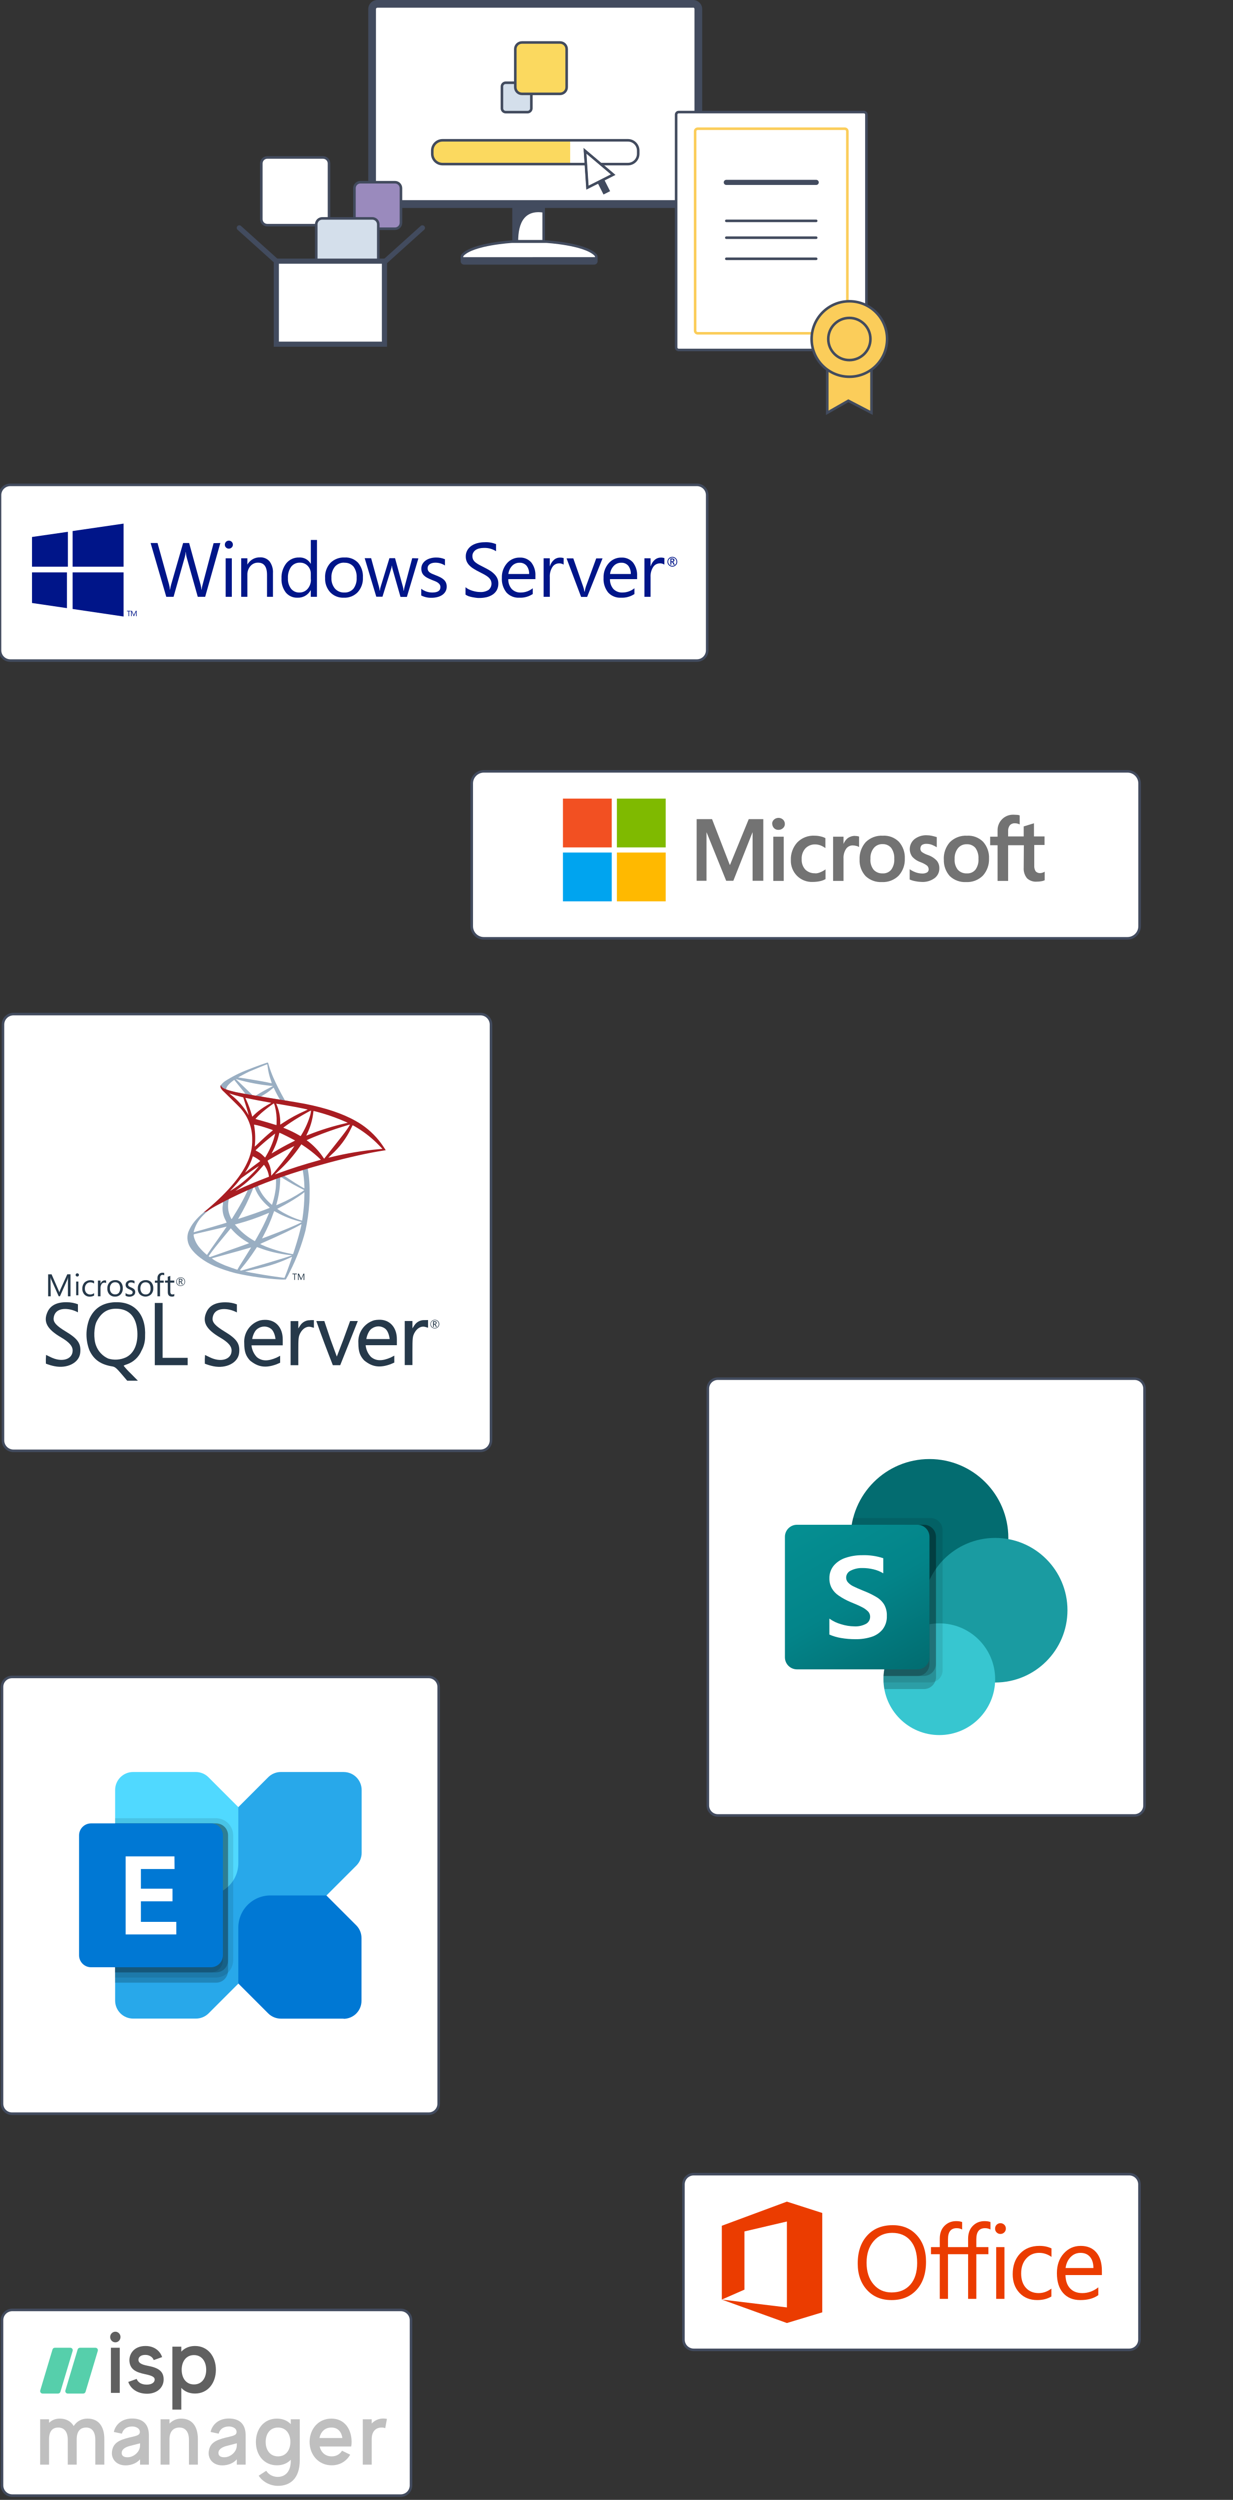 <svg width="480" height="973" viewBox="0 0 480 973" fill="none" xmlns="http://www.w3.org/2000/svg">
<rect x="0" y="0" width="480" height="973" fill="#333333" stroke="none"/>
<g clip-path="url(#clip0_1782_65957)">
<path d="M271.31 188.72H4C1.791 188.72 0 190.511 0 192.72V253.11C0 255.319 1.791 257.11 4 257.11H271.31C273.519 257.11 275.31 255.319 275.31 253.11V192.72C275.31 190.511 273.519 188.72 271.31 188.72Z" fill="white" stroke="#424B5E" stroke-miterlimit="10"/>
<path d="M261.74 220.55C261.488 220.554 261.239 220.506 261.007 220.41C260.774 220.313 260.564 220.17 260.39 219.99C260.207 219.816 260.063 219.607 259.966 219.374C259.87 219.141 259.823 218.891 259.83 218.64C259.83 218.133 260.031 217.647 260.389 217.289C260.747 216.931 261.233 216.73 261.74 216.73C262.246 216.73 262.732 216.931 263.09 217.289C263.448 217.647 263.65 218.133 263.65 218.64C263.656 218.891 263.609 219.141 263.513 219.374C263.416 219.607 263.272 219.816 263.09 219.99C262.915 220.17 262.705 220.313 262.473 220.41C262.24 220.506 261.991 220.554 261.74 220.55ZM261.74 217.02C261.528 217.017 261.318 217.057 261.122 217.138C260.926 217.219 260.748 217.339 260.6 217.49C260.446 217.639 260.325 217.818 260.244 218.016C260.164 218.214 260.124 218.426 260.13 218.64C260.125 218.85 260.164 219.06 260.245 219.254C260.326 219.449 260.447 219.625 260.6 219.77C260.746 219.924 260.923 220.047 261.119 220.129C261.316 220.212 261.527 220.253 261.74 220.25C261.953 220.254 262.164 220.213 262.36 220.13C262.557 220.048 262.734 219.925 262.88 219.77C263.033 219.625 263.153 219.449 263.234 219.254C263.315 219.06 263.354 218.85 263.35 218.64C263.352 218.427 263.313 218.216 263.233 218.019C263.153 217.822 263.035 217.643 262.885 217.492C262.735 217.341 262.556 217.222 262.36 217.141C262.163 217.06 261.952 217.019 261.74 217.02ZM262.67 219.83H262.23L261.97 219.25C261.83 218.95 261.68 218.81 261.53 218.81H261.36V219.81H260.99V217.38H261.68C261.909 217.36 262.139 217.42 262.33 217.55C262.405 217.607 262.465 217.681 262.505 217.766C262.545 217.851 262.564 217.946 262.56 218.04C262.563 218.199 262.506 218.352 262.4 218.47C262.275 218.589 262.119 218.669 261.95 218.7C262.08 218.7 262.22 218.88 262.35 219.15L262.67 219.83ZM261.36 217.71V218.5H261.63C261.96 218.5 262.13 218.36 262.13 218.1C262.137 218.041 262.128 217.983 262.103 217.93C262.078 217.877 262.039 217.831 261.99 217.8C261.858 217.73 261.709 217.699 261.56 217.71H261.36Z" fill="#001589"/>
<path d="M85.78 211.35L79.87 232.29H76.99L72.68 216.98C72.493 216.284 72.382 215.57 72.35 214.85H72.29C72.23 215.56 72.103 216.263 71.91 216.95L67.57 232.29H64.73L58.63 211.35H61.33L65.79 227.41C65.974 228.097 66.091 228.8 66.14 229.51H66.21C66.301 228.798 66.451 228.096 66.66 227.41L71.29 211.35H73.63L78.07 227.53C78.246 228.185 78.363 228.854 78.42 229.53H78.48C78.553 228.852 78.687 228.183 78.88 227.53L83.15 211.41L85.78 211.35Z" fill="#001589"/>
<path d="M89.08 213.55C88.878 213.553 88.678 213.516 88.49 213.44C88.303 213.365 88.133 213.252 87.99 213.11C87.839 212.968 87.72 212.796 87.641 212.604C87.561 212.413 87.523 212.207 87.53 212C87.527 211.795 87.566 211.591 87.642 211.4C87.719 211.21 87.833 211.036 87.977 210.89C88.121 210.744 88.293 210.629 88.482 210.55C88.671 210.47 88.875 210.429 89.08 210.429C89.287 210.426 89.493 210.464 89.686 210.541C89.878 210.619 90.053 210.734 90.2 210.88C90.349 211.025 90.467 211.199 90.546 211.392C90.625 211.585 90.664 211.792 90.66 212C90.662 212.203 90.622 212.405 90.543 212.592C90.464 212.78 90.347 212.949 90.2 213.09C90.053 213.237 89.879 213.354 89.686 213.433C89.494 213.512 89.288 213.551 89.08 213.55ZM90.25 232.3H87.85V217.3H90.25V232.3Z" fill="#001589"/>
<path d="M106.34 232.29H103.95V223.76C103.95 220.58 102.79 219 100.47 219C99.901 218.985 99.336 219.099 98.816 219.332C98.297 219.566 97.837 219.913 97.47 220.349C96.67 221.301 96.253 222.517 96.3 223.76V232.29H93.9V217.29H96.3V219.77C96.778 218.891 97.489 218.161 98.356 217.662C99.223 217.162 100.211 216.912 101.21 216.94C101.916 216.895 102.622 217.016 103.273 217.292C103.924 217.568 104.502 217.991 104.96 218.53C105.913 219.855 106.373 221.471 106.26 223.099V232.25L106.34 232.29Z" fill="#001589"/>
<path d="M123.38 232.29H120.98V229.74H120.93C120.434 230.658 119.688 231.418 118.779 231.931C117.869 232.444 116.833 232.69 115.79 232.64C114.936 232.673 114.085 232.51 113.303 232.163C112.521 231.816 111.829 231.295 111.28 230.64C110.083 229.076 109.484 227.136 109.59 225.17C109.487 223.03 110.15 220.924 111.46 219.23C112.065 218.497 112.831 217.914 113.698 217.525C114.566 217.137 115.511 216.954 116.46 216.99C117.361 216.931 118.261 217.128 119.055 217.558C119.849 217.988 120.506 218.634 120.95 219.42H121V210.16H123.4L123.38 232.29ZM120.99 225.53V223.32C121.003 222.754 120.904 222.192 120.698 221.665C120.492 221.138 120.183 220.657 119.79 220.25C119.405 219.843 118.94 219.521 118.423 219.306C117.906 219.091 117.35 218.987 116.79 219C116.129 218.972 115.471 219.102 114.871 219.38C114.27 219.659 113.746 220.077 113.34 220.6C112.441 221.899 112.001 223.462 112.09 225.04C112.007 226.498 112.431 227.939 113.29 229.12C113.674 229.607 114.168 229.997 114.731 230.258C115.294 230.518 115.91 230.642 116.53 230.62C117.146 230.638 117.758 230.518 118.321 230.267C118.884 230.016 119.383 229.641 119.78 229.17C120.632 228.152 121.077 226.856 121.03 225.53H120.99Z" fill="#001589"/>
<path d="M133.85 232.64C132.869 232.685 131.891 232.522 130.979 232.16C130.066 231.798 129.242 231.246 128.56 230.54C127.187 229.023 126.468 227.024 126.56 224.98C126.492 223.912 126.64 222.841 126.994 221.831C127.348 220.821 127.901 219.892 128.62 219.1C129.349 218.38 130.22 217.821 131.177 217.456C132.134 217.091 133.157 216.929 134.18 216.98C135.147 216.926 136.114 217.082 137.016 217.438C137.917 217.794 138.73 218.34 139.4 219.04C140.729 220.635 141.402 222.677 141.28 224.75C141.392 226.849 140.673 228.907 139.28 230.48C138.583 231.206 137.739 231.775 136.804 232.147C135.869 232.52 134.865 232.687 133.86 232.64H133.85ZM134.02 219C133.332 218.969 132.647 219.094 132.015 219.366C131.383 219.638 130.82 220.05 130.37 220.57C129.415 221.804 128.939 223.342 129.03 224.9C128.944 226.417 129.43 227.912 130.39 229.09C130.844 229.597 131.405 229.998 132.033 230.262C132.661 230.527 133.339 230.649 134.02 230.62C134.691 230.659 135.363 230.545 135.984 230.285C136.604 230.025 137.157 229.626 137.6 229.12C138.5 227.881 138.939 226.368 138.84 224.84C138.939 223.314 138.512 221.8 137.63 220.55C137.189 220.04 136.637 219.639 136.016 219.377C135.395 219.115 134.722 219 134.05 219.04L134.02 219Z" fill="#001589"/>
<path d="M162.88 217.33L158.4 232.33H155.91L152.83 221.55C152.706 221.099 152.629 220.637 152.6 220.17H152.54C152.487 220.63 152.383 221.083 152.23 221.52L148.89 232.26H146.49L141.97 217.26H144.48L147.57 228.51C147.685 228.948 147.756 229.397 147.78 229.85H147.9C147.928 229.384 148.015 228.924 148.16 228.48L151.6 217.26H153.79L156.89 228.54C157.002 228.979 157.076 229.428 157.11 229.88H157.23C157.262 229.426 157.343 228.977 157.47 228.54L160.47 217.26L162.88 217.33Z" fill="#001589"/>
<path d="M163.99 231.74V229.17C165.223 230.117 166.736 230.627 168.29 230.62C170.4 230.62 171.45 229.92 171.45 228.52C171.457 228.168 171.364 227.821 171.18 227.52C170.989 227.229 170.741 226.981 170.45 226.79C170.113 226.557 169.751 226.362 169.37 226.21L168.03 225.68C167.437 225.444 166.856 225.177 166.29 224.88C165.828 224.639 165.404 224.332 165.03 223.97C164.701 223.646 164.442 223.258 164.27 222.83C164.092 222.346 164.008 221.834 164.02 221.32C164.008 220.668 164.174 220.025 164.5 219.46C164.824 218.92 165.261 218.455 165.78 218.1C166.343 217.724 166.965 217.447 167.62 217.28C168.311 217.09 169.024 216.996 169.74 217C170.934 216.978 172.12 217.206 173.22 217.67V220.1C172.09 219.368 170.767 218.989 169.42 219.01C169.011 219.008 168.604 219.062 168.21 219.17C167.877 219.256 167.562 219.401 167.28 219.6C167.033 219.772 166.828 219.997 166.68 220.26C166.539 220.524 166.467 220.82 166.47 221.12C166.456 221.465 166.529 221.809 166.68 222.12C166.836 222.394 167.047 222.632 167.3 222.82C167.611 223.041 167.947 223.226 168.3 223.37C168.69 223.54 169.13 223.72 169.63 223.91C170.29 224.17 170.88 224.43 171.41 224.69C171.895 224.933 172.346 225.239 172.75 225.6C173.11 225.924 173.399 226.319 173.6 226.76C173.811 227.252 173.913 227.784 173.9 228.32C173.918 228.996 173.748 229.664 173.41 230.25C173.088 230.797 172.643 231.263 172.11 231.61C171.532 231.986 170.892 232.256 170.22 232.41C169.491 232.589 168.742 232.677 167.99 232.67C166.603 232.713 165.228 232.406 163.99 231.78V231.74Z" fill="#001589"/>
<path d="M181.22 231.44V228.55C181.584 228.859 181.983 229.125 182.41 229.34C182.881 229.573 183.369 229.77 183.87 229.93C184.375 230.086 184.889 230.21 185.41 230.3C185.885 230.384 186.367 230.427 186.85 230.43C188.037 230.514 189.22 230.22 190.23 229.59C190.778 229.123 191.15 228.482 191.285 227.775C191.419 227.067 191.308 226.335 190.97 225.7C190.708 225.259 190.37 224.87 189.97 224.55C189.482 224.173 188.964 223.839 188.42 223.55C187.82 223.23 187.17 222.9 186.48 222.55C185.79 222.2 185.07 221.81 184.48 221.43C183.879 221.08 183.325 220.657 182.83 220.17C182.371 219.723 181.995 219.198 181.72 218.619C181.45 217.987 181.314 217.307 181.32 216.619C181.297 215.747 181.515 214.886 181.95 214.13C182.361 213.43 182.925 212.832 183.6 212.38C184.315 211.918 185.102 211.58 185.93 211.38C186.799 211.16 187.693 211.049 188.59 211.05C190.133 210.951 191.678 211.204 193.11 211.79V214.55C191.694 213.64 190.031 213.19 188.35 213.26C187.809 213.261 187.269 213.318 186.74 213.43C186.235 213.53 185.752 213.717 185.31 213.98C184.904 214.231 184.561 214.574 184.31 214.98C184.03 215.414 183.891 215.924 183.91 216.44C183.897 216.92 184 217.397 184.21 217.829C184.429 218.238 184.729 218.598 185.09 218.89C185.535 219.248 186.014 219.563 186.52 219.829C187.08 220.129 187.72 220.459 188.45 220.829C189.18 221.199 189.91 221.59 190.59 222C191.228 222.382 191.819 222.839 192.35 223.36C192.847 223.834 193.256 224.393 193.56 225.01C193.862 225.657 194.012 226.365 194 227.079C194.029 227.99 193.822 228.892 193.4 229.7C193.003 230.407 192.44 231.008 191.76 231.45C191.034 231.919 190.232 232.257 189.39 232.45C188.46 232.653 187.511 232.754 186.56 232.75C186.22 232.75 185.82 232.75 185.33 232.67C184.84 232.59 184.33 232.54 183.84 232.43C183.352 232.334 182.871 232.207 182.4 232.05C181.98 231.901 181.583 231.696 181.22 231.44Z" fill="#001589"/>
<path d="M208.43 225.41H197.88C197.819 226.817 198.298 228.194 199.22 229.26C199.678 229.724 200.23 230.085 200.839 230.319C201.447 230.554 202.099 230.656 202.75 230.62C204.445 230.618 206.087 230.032 207.4 228.96V231.21C205.855 232.227 204.027 232.727 202.18 232.64C201.251 232.695 200.321 232.545 199.456 232.199C198.592 231.854 197.815 231.321 197.18 230.64C195.889 229.019 195.244 226.978 195.37 224.91C195.288 222.828 196.003 220.792 197.37 219.22C197.978 218.517 198.733 217.956 199.581 217.576C200.43 217.196 201.351 217.006 202.28 217.02C203.133 216.972 203.985 217.118 204.773 217.447C205.561 217.776 206.264 218.28 206.83 218.92C207.977 220.429 208.544 222.298 208.43 224.19V225.41ZM205.98 223.41C206.043 222.248 205.688 221.102 204.98 220.18C204.64 219.794 204.216 219.49 203.742 219.291C203.267 219.091 202.754 219.002 202.24 219.03C201.702 219.02 201.168 219.123 200.672 219.332C200.177 219.54 199.73 219.849 199.36 220.24C198.547 221.113 198.035 222.224 197.9 223.41H205.98Z" fill="#001589"/>
<path d="M219.41 219.76C218.875 219.406 218.239 219.238 217.6 219.28C217.085 219.28 216.58 219.413 216.132 219.665C215.683 219.917 215.307 220.281 215.04 220.72C214.303 221.897 213.954 223.274 214.04 224.66V232.29H211.63V217.29H214.03V220.37H214.09C214.366 219.419 214.907 218.566 215.65 217.91C216.3 217.339 217.135 217.027 218 217.03C218.485 217.011 218.969 217.079 219.43 217.23L219.41 219.76Z" fill="#001589"/>
<path d="M234.57 217.33L228.57 232.33H226.22L220.56 217.33H223.18L226.98 228.2C227.23 228.872 227.407 229.57 227.51 230.28H227.63C227.719 229.599 227.877 228.929 228.1 228.28L232.1 217.35L234.57 217.33Z" fill="#001589"/>
<path d="M248.02 225.41H237.46C237.408 226.816 237.886 228.19 238.8 229.26C239.261 229.724 239.814 230.084 240.424 230.319C241.034 230.553 241.687 230.656 242.34 230.62C244.032 230.618 245.671 230.032 246.98 228.96V231.21C245.439 232.228 243.614 232.729 241.77 232.64C240.841 232.695 239.911 232.545 239.046 232.199C238.182 231.854 237.405 231.321 236.77 230.64C235.475 229.021 234.829 226.978 234.96 224.91C234.878 222.828 235.593 220.792 236.96 219.22C237.567 218.516 238.322 217.954 239.17 217.574C240.019 217.194 240.94 217.005 241.87 217.02C242.721 216.972 243.572 217.118 244.359 217.447C245.145 217.776 245.846 218.28 246.41 218.92C247.56 220.427 248.131 222.297 248.02 224.19V225.41ZM245.57 223.41C245.622 222.25 245.268 221.108 244.57 220.18C244.23 219.794 243.806 219.49 243.332 219.291C242.857 219.091 242.344 219.002 241.83 219.03C241.292 219.02 240.758 219.123 240.262 219.332C239.767 219.54 239.32 219.849 238.95 220.24C238.129 221.108 237.616 222.222 237.49 223.41H245.57Z" fill="#001589"/>
<path d="M258.63 219.76C258.096 219.405 257.46 219.236 256.82 219.28C256.307 219.286 255.803 219.421 255.356 219.673C254.909 219.924 254.532 220.284 254.26 220.72C253.524 221.897 253.174 223.274 253.26 224.66V232.29H250.87V217.29H253.26V220.37H253.32C253.597 219.419 254.138 218.566 254.88 217.91C255.531 217.341 256.366 217.028 257.23 217.03C257.715 217.009 258.2 217.077 258.66 217.23L258.63 219.76Z" fill="#001589"/>
<path d="M50.88 237.95H50.28V239.83H50.03V237.95H49.42V237.73H50.88V237.95Z" fill="#001589"/>
<path d="M53.21 239.83H52.96V238.42C52.96 238.31 52.96 238.18 52.96 238.01C52.942 238.081 52.918 238.151 52.89 238.22L52.18 239.83H52.05L51.34 238.23C51.31 238.159 51.286 238.085 51.27 238.01C51.27 238.1 51.27 238.24 51.27 238.43V239.83H51.03V237.73H51.36L52 239.2C52.042 239.279 52.076 239.363 52.1 239.45C52.128 239.361 52.161 239.274 52.2 239.19L52.86 237.73H53.17L53.21 239.83Z" fill="#001589"/>
<path d="M48.109 220.57V203.8L28.27 206.69V220.57H48.109Z" fill="#001589"/>
<path d="M26.43 206.99L12.46 209V220.57H26.43V206.99Z" fill="#001589"/>
<path d="M12.46 222.78V234.7L26.06 236.7V222.78H12.46Z" fill="#001589"/>
<path d="M28.27 237.03L48.109 239.96V222.78H28.27V237.03Z" fill="#001589"/>
<path d="M438.921 300.22H188.361C185.754 300.22 183.641 302.333 183.641 304.94V360.5C183.641 363.107 185.754 365.22 188.361 365.22H438.921C441.527 365.22 443.641 363.107 443.641 360.5V304.94C443.641 302.333 441.527 300.22 438.921 300.22Z" fill="white" stroke="#424B5E" stroke-miterlimit="10"/>
<path d="M238.15 310.83H219.15V329.83H238.15V310.83Z" fill="#F25022"/>
<path d="M259.15 310.83H240.15V329.83H259.15V310.83Z" fill="#7FBA00"/>
<path d="M238.15 331.83H219.15V350.83H238.15V331.83Z" fill="#00A4EF"/>
<path d="M259.15 331.83H240.15V350.83H259.15V331.83Z" fill="#FFB900"/>
<path d="M297.15 318.829V342.829H292.98V324H292.93L285.48 342.829H282.7L275.09 324H275.04V342.829H271.2V318.829H277.2L284.09 336.61H284.2L291.48 318.829H297.15ZM300.59 320.659C300.581 320.346 300.641 320.035 300.768 319.747C300.894 319.46 301.083 319.205 301.32 319C301.801 318.568 302.424 318.329 303.07 318.329C303.716 318.329 304.339 318.568 304.82 319C305.046 319.214 305.226 319.471 305.349 319.756C305.473 320.041 305.538 320.349 305.54 320.659C305.552 320.974 305.494 321.287 305.369 321.576C305.245 321.865 305.057 322.122 304.82 322.329C304.335 322.773 303.698 323.013 303.04 323C302.723 323.012 302.406 322.959 302.11 322.844C301.814 322.729 301.545 322.553 301.32 322.329C300.891 321.878 300.645 321.283 300.63 320.659H300.59ZM305.09 325.659V342.88H301.04V325.659H305.09ZM317.37 339.94C318.062 339.937 318.744 339.784 319.37 339.49C320.081 339.206 320.753 338.833 321.37 338.38V342.159C320.681 342.557 319.931 342.838 319.15 342.99C318.255 343.176 317.344 343.27 316.43 343.27C315.292 343.324 314.155 343.139 313.092 342.727C312.03 342.316 311.065 341.686 310.26 340.88C309.468 340.077 308.847 339.121 308.436 338.071C308.025 337.02 307.832 335.897 307.87 334.77C307.777 332.263 308.654 329.816 310.32 327.94C311.204 327.022 312.278 326.307 313.466 325.846C314.654 325.384 315.928 325.188 317.2 325.27C317.968 325.275 318.733 325.369 319.48 325.55C320.12 325.689 320.738 325.911 321.32 326.21V330.099C320.738 329.669 320.103 329.316 319.43 329.05C318.789 328.811 318.114 328.679 317.43 328.659C316.709 328.627 315.989 328.749 315.318 329.016C314.648 329.283 314.042 329.69 313.54 330.21C312.516 331.372 311.994 332.893 312.09 334.44C312.049 335.178 312.155 335.916 312.404 336.612C312.653 337.307 313.04 337.946 313.54 338.49C314.05 338.971 314.653 339.343 315.311 339.584C315.97 339.825 316.67 339.929 317.37 339.889V339.94ZM332.87 325.38C333.168 325.368 333.466 325.388 333.76 325.44C333.986 325.48 334.21 325.534 334.43 325.599V329.71C334.131 329.495 333.791 329.345 333.43 329.27C332.942 329.13 332.438 329.056 331.93 329.05C331.443 329.051 330.963 329.166 330.529 329.387C330.095 329.608 329.718 329.927 329.43 330.32C328.658 331.464 328.288 332.832 328.38 334.21V342.88H324.32V325.659H328.38V328.38H328.43C328.777 327.503 329.354 326.736 330.1 326.159C330.919 325.611 331.884 325.322 332.87 325.329V325.38ZM334.63 334.55C334.517 332.065 335.374 329.634 337.02 327.77C337.896 326.913 338.94 326.248 340.087 325.818C341.233 325.387 342.457 325.201 343.68 325.27C344.837 325.2 345.994 325.377 347.077 325.789C348.16 326.201 349.143 326.839 349.96 327.659C351.535 329.448 352.353 331.779 352.24 334.159C352.346 336.607 351.488 338.998 349.85 340.82C348.993 341.67 347.968 342.332 346.84 342.763C345.712 343.194 344.506 343.383 343.3 343.32C342.141 343.382 340.981 343.207 339.891 342.806C338.801 342.406 337.804 341.788 336.96 340.99C336.168 340.122 335.554 339.107 335.154 338.002C334.754 336.897 334.576 335.724 334.63 334.55ZM338.85 334.38C338.742 335.853 339.176 337.314 340.07 338.49C340.51 338.974 341.053 339.356 341.658 339.607C342.263 339.857 342.916 339.971 343.57 339.94C344.21 339.988 344.852 339.881 345.442 339.629C346.032 339.376 346.553 338.985 346.96 338.49C347.83 337.262 348.243 335.77 348.13 334.27C348.225 332.772 347.813 331.285 346.96 330.05C346.556 329.562 346.046 329.173 345.469 328.913C344.892 328.653 344.263 328.529 343.63 328.55C342.978 328.515 342.327 328.633 341.728 328.893C341.13 329.153 340.6 329.549 340.18 330.05C339.219 331.26 338.751 332.789 338.87 334.329L338.85 334.38ZM358.3 330.21C358.284 330.468 358.324 330.726 358.419 330.966C358.514 331.206 358.662 331.423 358.85 331.599C359.603 332.124 360.428 332.535 361.3 332.82C362.585 333.26 363.745 334.005 364.68 334.99C365.355 335.822 365.71 336.869 365.68 337.94C365.703 338.69 365.543 339.435 365.216 340.11C364.889 340.786 364.403 341.372 363.8 341.82C362.331 342.871 360.543 343.383 358.74 343.27C357.937 343.251 357.136 343.157 356.35 342.99C355.586 342.857 354.84 342.632 354.13 342.32V338.32C354.866 338.839 355.67 339.253 356.52 339.55C357.269 339.816 358.055 339.964 358.85 339.99C359.54 340.049 360.233 339.914 360.85 339.599C361.072 339.471 361.252 339.284 361.371 339.057C361.489 338.83 361.541 338.575 361.52 338.32C361.517 338.046 361.456 337.776 361.34 337.528C361.225 337.279 361.058 337.058 360.85 336.88C360.068 336.317 359.209 335.87 358.3 335.55C357.084 335.122 355.994 334.397 355.13 333.44C354.372 332.403 354.041 331.115 354.207 329.842C354.373 328.568 355.022 327.407 356.02 326.599C357.388 325.554 359.08 325.023 360.8 325.099C361.473 325.1 362.144 325.174 362.8 325.32C363.52 325.49 364.18 325.66 364.68 325.82V329.77C364.082 329.4 363.453 329.081 362.8 328.82C362.122 328.568 361.404 328.44 360.68 328.44C360.059 328.404 359.442 328.557 358.91 328.88C358.729 329.041 358.584 329.238 358.482 329.458C358.381 329.678 358.326 329.917 358.32 330.159L358.3 330.21ZM367.41 334.55C367.297 332.065 368.154 329.634 369.8 327.77C370.676 326.913 371.72 326.248 372.867 325.818C374.013 325.387 375.237 325.201 376.46 325.27C377.617 325.2 378.775 325.377 379.857 325.789C380.94 326.201 381.923 326.839 382.74 327.659C384.315 329.448 385.133 331.779 385.02 334.159C385.121 336.606 384.264 338.996 382.63 340.82C381.772 341.671 380.745 342.333 379.615 342.764C378.485 343.195 377.278 343.384 376.07 343.32C374.912 343.381 373.754 343.206 372.666 342.805C371.578 342.404 370.582 341.787 369.74 340.99C368.166 339.222 367.339 336.914 367.43 334.55H367.41ZM371.63 334.38C371.522 335.853 371.956 337.314 372.85 338.49C373.29 338.976 373.832 339.358 374.437 339.609C375.042 339.859 375.696 339.973 376.35 339.94C376.99 339.988 377.632 339.881 378.222 339.629C378.812 339.376 379.333 338.985 379.74 338.49C380.61 337.262 381.023 335.77 380.91 334.27C381.005 332.772 380.593 331.285 379.74 330.05C379.331 329.571 378.819 329.192 378.242 328.941C377.665 328.69 377.039 328.573 376.41 328.599C375.758 328.565 375.107 328.682 374.508 328.943C373.91 329.203 373.38 329.599 372.96 330.099C372.025 331.305 371.553 332.806 371.63 334.329V334.38ZM398.52 328.99H392.46V342.88H388.35V328.99H385.46V325.659H388.35V323.27C388.326 322.444 388.473 321.621 388.781 320.854C389.089 320.087 389.553 319.392 390.143 318.813C390.732 318.233 391.435 317.782 392.207 317.488C392.98 317.193 393.805 317.06 394.63 317.099C395.13 317.099 395.57 317.159 395.96 317.159C396.305 317.168 396.644 317.243 396.96 317.38V320.88C396.727 320.77 396.486 320.676 396.24 320.599C395.861 320.484 395.466 320.43 395.07 320.44C394.71 320.42 394.351 320.479 394.016 320.612C393.681 320.745 393.379 320.949 393.13 321.21C392.636 321.886 392.399 322.715 392.46 323.55V325.55H398.52V321.659L402.52 320.44V325.55H406.63V328.889H402.63V336.94C402.577 337.72 402.773 338.498 403.19 339.159C403.427 339.399 403.714 339.583 404.03 339.699C404.347 339.815 404.685 339.859 405.02 339.829C405.307 339.815 405.59 339.758 405.86 339.659C406.157 339.576 406.437 339.445 406.69 339.27V342.61C406.288 342.81 405.856 342.942 405.41 343C404.823 343.108 404.227 343.161 403.63 343.159C402.934 343.218 402.234 343.129 401.574 342.9C400.915 342.671 400.31 342.306 399.8 341.829C398.87 340.67 398.413 339.202 398.52 337.72L398.58 328.94L398.52 328.99Z" fill="#737373"/>
<path d="M269.82 1.45H146.9C145.774 1.45 144.86 2.363 144.86 3.49V77.35C144.86 78.476 145.774 79.39 146.9 79.39H269.82C270.947 79.39 271.86 78.476 271.86 77.35V3.49C271.86 2.363 270.947 1.45 269.82 1.45Z" fill="white"/>
<path d="M269.82 2.95C269.965 2.952 270.102 3.011 270.203 3.114C270.304 3.217 270.36 3.356 270.36 3.5V77.35C270.36 77.494 270.304 77.632 270.203 77.735C270.102 77.838 269.965 77.897 269.82 77.9H146.91C146.765 77.9 146.625 77.842 146.521 77.739C146.418 77.636 146.36 77.496 146.36 77.35V3.55C146.36 3.404 146.418 3.264 146.521 3.161C146.625 3.058 146.765 3 146.91 3H269.82V2.95ZM269.82 0H146.91C145.969 0 145.066 0.374 144.4 1.04C143.734 1.705 143.36 2.608 143.36 3.55V77.4C143.36 78.341 143.734 79.244 144.4 79.91C145.066 80.576 145.969 80.95 146.91 80.95H269.82C270.76 80.947 271.661 80.572 272.324 79.907C272.988 79.241 273.36 78.34 273.36 77.4V3.55C273.36 2.61 272.988 1.708 272.324 1.043C271.661 0.378 270.76 0.003 269.82 0Z" fill="#424B5E"/>
<path d="M211.651 79.43H199.931V93.9H211.651V79.43Z" fill="white" stroke="#424B5E" stroke-miterlimit="10"/>
<path d="M211.73 82.78V79.09H199.73V94.23H201.73C201.63 86.28 204.52 81.55 211.73 82.78Z" fill="#424B5E"/>
<path d="M231.84 99.21C227.72 94.91 212.64 94.05 212.64 94.05H199.34C199.34 94.05 184.25 94.91 180.14 99.21C179.942 99.429 179.831 99.714 179.83 100.01V101.55C179.813 101.668 179.821 101.789 179.855 101.904C179.889 102.019 179.947 102.126 180.026 102.216C180.105 102.306 180.203 102.378 180.312 102.427C180.421 102.476 180.54 102.501 180.66 102.5H231.31C231.43 102.501 231.549 102.476 231.658 102.427C231.767 102.378 231.865 102.306 231.944 102.216C232.023 102.126 232.081 102.019 232.115 101.904C232.149 101.789 232.157 101.668 232.14 101.55V99.99C232.137 99.702 232.03 99.426 231.84 99.21Z" fill="white" stroke="#424B5E" stroke-miterlimit="10"/>
<path d="M179.83 100.1V101.55C179.813 101.668 179.821 101.789 179.855 101.904C179.889 102.019 179.947 102.126 180.026 102.216C180.105 102.306 180.203 102.378 180.312 102.427C180.421 102.476 180.54 102.501 180.66 102.5H231.31C231.43 102.501 231.549 102.476 231.658 102.427C231.767 102.378 231.865 102.306 231.944 102.216C232.023 102.126 232.081 102.019 232.115 101.904C232.149 101.789 232.157 101.668 232.14 101.55V100.08L179.83 100.1Z" fill="#424B5E"/>
<path d="M196.88 32.2H205.38C205.77 32.2 206.144 32.355 206.42 32.63C206.696 32.906 206.85 33.28 206.85 33.67V42.17C206.85 42.562 206.694 42.939 206.417 43.216C206.139 43.494 205.763 43.65 205.37 43.65H196.87C196.481 43.65 196.107 43.495 195.831 43.219C195.555 42.944 195.4 42.57 195.4 42.18V33.68C195.399 33.485 195.436 33.292 195.51 33.112C195.584 32.932 195.693 32.768 195.831 32.63C195.969 32.493 196.132 32.383 196.312 32.31C196.493 32.236 196.686 32.198 196.88 32.2Z" fill="#D4DFEB" stroke="#424B5E" stroke-miterlimit="10"/>
<path d="M218.02 16.53H203.18C201.755 16.53 200.6 17.685 200.6 19.11V33.95C200.6 35.375 201.755 36.53 203.18 36.53H218.02C219.445 36.53 220.6 35.375 220.6 33.95V19.11C220.6 17.685 219.445 16.53 218.02 16.53Z" fill="#FBD95F" stroke="#424B5E" stroke-miterlimit="10"/>
<path d="M125.75 61.29H104.06C102.774 61.29 101.73 62.333 101.73 63.62V85.31C101.73 86.596 102.774 87.64 104.06 87.64H125.75C127.037 87.64 128.081 86.596 128.081 85.31V63.62C128.081 62.333 127.037 61.29 125.75 61.29Z" fill="white" stroke="#424B5E" stroke-miterlimit="10"/>
<path d="M153.76 70.92H140.31C139.024 70.92 137.98 71.963 137.98 73.25V86.7C137.98 87.987 139.024 89.03 140.31 89.03H153.76C155.047 89.03 156.091 87.987 156.091 86.7V73.25C156.091 71.963 155.047 70.92 153.76 70.92Z" fill="#9A8ABD" stroke="#424B5E" stroke-miterlimit="10"/>
<path d="M125.45 85H144.93C145.548 85 146.141 85.245 146.578 85.682C147.015 86.119 147.26 86.712 147.26 87.33V106.82C147.26 107.438 147.015 108.03 146.578 108.467C146.141 108.904 145.548 109.15 144.93 109.15H125.45C125.143 109.15 124.839 109.089 124.555 108.972C124.271 108.854 124.013 108.682 123.796 108.464C123.578 108.247 123.406 107.989 123.289 107.705C123.171 107.421 123.11 107.117 123.11 106.81V87.32C123.112 87.014 123.173 86.711 123.292 86.429C123.41 86.147 123.583 85.891 123.8 85.675C124.017 85.46 124.275 85.289 124.558 85.173C124.841 85.058 125.144 84.999 125.45 85Z" fill="#D4DFEB" stroke="#424B5E" stroke-miterlimit="10"/>
<path d="M107.57 101.65L93.16 88.69" stroke="#424B5E" stroke-width="2" stroke-miterlimit="10" stroke-linecap="round"/>
<path d="M150.04 101.65L164.44 88.69" stroke="#424B5E" stroke-width="2" stroke-miterlimit="10" stroke-linecap="round"/>
<path d="M149.66 101.65H107.57V133.97H149.66V101.65Z" fill="white" stroke="#424B5E" stroke-width="2" stroke-miterlimit="10"/>
<path d="M172.28 54.61C171.219 54.61 170.202 55.031 169.452 55.781C168.702 56.531 168.28 57.549 168.28 58.61V59.87C168.28 60.931 168.702 61.948 169.452 62.698C170.202 63.448 171.219 63.87 172.28 63.87H222.01V54.61H172.28Z" fill="#FBD95F"/>
<path d="M244.45 54.61H222.01V63.87H244.45C245.511 63.87 246.528 63.448 247.278 62.698C248.028 61.948 248.45 60.931 248.45 59.87V58.61C248.45 57.549 248.028 56.531 247.278 55.781C246.528 55.031 245.511 54.61 244.45 54.61Z" fill="white"/>
<path d="M244.45 54.61H172.28C170.071 54.61 168.28 56.401 168.28 58.61V59.87C168.28 62.079 170.071 63.87 172.28 63.87H244.45C246.659 63.87 248.45 62.079 248.45 59.87V58.61C248.45 56.401 246.659 54.61 244.45 54.61Z" stroke="#424B5E" stroke-miterlimit="10"/>
<path d="M228.69 73.04L227.729 58.69L238.71 67.98L228.69 73.04Z" fill="white" stroke="#424B5E" stroke-miterlimit="10"/>
<path d="M228.69 73.47C228.615 73.471 228.542 73.45 228.48 73.41C228.42 73.374 228.369 73.325 228.333 73.266C228.296 73.206 228.275 73.139 228.27 73.07L227.27 58.72C227.263 58.638 227.282 58.556 227.323 58.484C227.364 58.413 227.426 58.356 227.5 58.32C227.57 58.274 227.651 58.25 227.735 58.25C227.818 58.25 227.9 58.274 227.97 58.32L238.97 67.61C239.024 67.654 239.067 67.711 239.093 67.775C239.119 67.84 239.128 67.911 239.12 67.98C239.112 68.05 239.087 68.117 239.047 68.174C239.007 68.232 238.953 68.278 238.89 68.31L228.89 73.37C228.833 73.419 228.764 73.454 228.69 73.47ZM228.22 59.66L229.07 72.38L237.95 67.89L228.22 59.66Z" fill="#424B5E"/>
<path d="M235.196 69.845L232.634 71.139L234.942 75.709L237.504 74.415L235.196 69.845Z" fill="#424B5E"/>
<path d="M166.89 652.7H4.67C2.522 652.7 0.78 654.441 0.78 656.59V818.81C0.78 820.958 2.522 822.7 4.67 822.7H166.89C169.039 822.7 170.78 820.958 170.78 818.81V656.59C170.78 654.441 169.039 652.7 166.89 652.7Z" fill="white" stroke="#424B5E" stroke-miterlimit="10"/>
<path d="M133.8 689.7H109.38C107.538 689.692 105.766 690.411 104.45 691.7L46.82 749.33C45.531 750.646 44.812 752.417 44.82 754.26V778.68C44.82 780.536 45.558 782.317 46.871 783.63C48.183 784.943 49.964 785.68 51.82 785.68H76.23C78.076 785.691 79.852 784.972 81.17 783.68L138.79 726.06C140.082 724.741 140.801 722.966 140.79 721.12V696.71C140.79 694.854 140.053 693.073 138.74 691.76C137.427 690.447 135.647 689.71 133.79 689.71L133.8 689.7Z" fill="#28A8EA"/>
<path d="M133.8 785.7H109.38C107.538 785.708 105.766 784.99 104.45 783.7L92.78 772.03V750.229C92.78 746.92 94.095 743.746 96.436 741.405C98.776 739.065 101.95 737.75 105.26 737.75H127.06L138.73 749.42C140.02 750.736 140.738 752.507 140.73 754.35V778.77C140.73 780.626 139.993 782.407 138.68 783.72C137.367 785.032 135.587 785.77 133.73 785.77L133.8 785.7Z" fill="#0078D4"/>
<path d="M51.76 689.7H76.17C78.016 689.69 79.792 690.408 81.11 691.7L92.781 703.37V725.18C92.781 728.49 91.466 731.665 89.125 734.005C86.785 736.345 83.61 737.66 80.3 737.66H58.49L46.82 725.99C45.529 724.672 44.81 722.896 44.82 721.05V696.64C44.836 694.804 45.572 693.048 46.87 691.75C48.169 690.452 49.925 689.716 51.76 689.7Z" fill="#50D9FF"/>
<path opacity="0.2" d="M88.78 714.359V767.04C88.784 767.309 88.757 767.577 88.7 767.84C88.516 768.921 87.955 769.901 87.117 770.607C86.278 771.314 85.217 771.702 84.12 771.7H44.78V709.7H84.12C84.731 709.699 85.336 709.817 85.9 710.05C86.465 710.282 86.978 710.624 87.411 711.055C87.844 711.486 88.188 711.998 88.422 712.562C88.657 713.125 88.779 713.729 88.78 714.34V714.359Z" fill="black"/>
<path opacity="0.1" d="M90.78 714.359V763.04C90.76 764.8 90.051 766.482 88.807 767.727C87.562 768.971 85.88 769.679 84.12 769.7H44.78V707.7H84.12C85.885 707.705 87.576 708.408 88.824 709.656C90.072 710.904 90.775 712.595 90.78 714.359Z" fill="black"/>
<path opacity="0.2" d="M88.78 714.359V763.04C88.78 764.274 88.291 765.457 87.419 766.331C86.547 767.205 85.364 767.698 84.13 767.7H44.78V709.7H84.12C84.731 709.699 85.336 709.817 85.9 710.05C86.465 710.282 86.978 710.624 87.411 711.055C87.844 711.486 88.188 711.998 88.422 712.562C88.657 713.125 88.779 713.729 88.78 714.34V714.359Z" fill="black"/>
<path opacity="0.1" d="M86.78 714.359V763.04C86.78 764.274 86.291 765.457 85.419 766.331C84.547 767.205 83.364 767.698 82.13 767.7H44.78V709.7H82.12C82.731 709.699 83.336 709.817 83.9 710.05C84.465 710.282 84.978 710.624 85.411 711.055C85.844 711.486 86.188 711.998 86.422 712.562C86.657 713.125 86.779 713.729 86.78 714.34V714.359Z" fill="black"/>
<path d="M82.11 709.7H35.45C32.871 709.7 30.78 711.791 30.78 714.37V761.03C30.78 763.609 32.871 765.7 35.45 765.7H82.11C84.689 765.7 86.78 763.609 86.78 761.03V714.37C86.78 711.791 84.689 709.7 82.11 709.7Z" fill="#0078D4"/>
<path d="M67.95 727.46H54.85V735.12H67.15V740.03H54.85V748.03H68.63V752.92H48.91V722.55H67.91L67.95 727.46Z" fill="white"/>
<path d="M187.04 394.7H5.26C2.99 394.7 1.15 396.54 1.15 398.81V560.59C1.15 562.86 2.99 564.701 5.26 564.701H187.04C189.31 564.701 191.15 562.86 191.15 560.59V398.81C191.15 396.54 189.31 394.7 187.04 394.7Z" fill="white" stroke="#424B5E" stroke-miterlimit="10"/>
<path d="M121.68 453.011L104.77 458.551L90.05 465.051L85.93 466.131C84.93 467.131 83.78 468.131 82.6 469.131C81.42 470.131 80.08 471.281 79.14 472.021C77.926 473.029 76.804 474.143 75.79 475.351C74.744 476.606 73.907 478.021 73.31 479.541C72.96 480.6 72.869 481.726 73.043 482.827C73.217 483.928 73.651 484.971 74.31 485.871C76.05 488.431 79.51 491.041 83.55 492.821C86.194 493.922 88.915 494.831 91.69 495.541C97.393 496.834 103.192 497.66 109.03 498.011C109.772 498.055 110.517 498.055 111.26 498.011C111.867 496.995 112.418 495.947 112.91 494.871C115.474 489.815 117.485 484.498 118.91 479.011C119.69 475.387 120.201 471.71 120.44 468.011C120.53 466.771 120.57 462.611 120.49 461.211C120.404 459.2 120.193 457.196 119.86 455.211C119.819 455.04 119.819 454.862 119.86 454.691C120.609 454.416 121.374 454.186 122.15 454.001L121.72 453.001L121.68 453.011ZM117.82 455.271C118.209 457.387 118.433 459.53 118.49 461.681C118.528 461.969 118.528 462.262 118.49 462.551C118.39 462.551 116.33 461.331 114.86 460.411C113.58 459.611 111.16 458.001 110.77 457.691C110.64 457.601 110.66 457.591 111.7 457.231C113.46 456.631 117.68 455.271 117.82 455.271ZM109.2 458.111C109.6 458.256 109.977 458.458 110.32 458.711C112.818 460.295 115.406 461.734 118.07 463.021C118.54 463.221 118.59 463.151 117.5 463.891C114.722 465.726 111.783 467.307 108.72 468.611C108.09 468.891 107.57 469.111 107.55 469.111C107.584 468.87 107.638 468.633 107.71 468.401C108.524 465.466 108.983 462.445 109.08 459.401C109.08 458.131 109.08 458.131 109.2 458.091C109.2 458.091 109.32 458.051 109.2 458.091V458.111ZM107.43 458.791C107.482 460.031 107.455 461.274 107.35 462.511C107.12 464.395 106.725 466.256 106.17 468.071C106.09 468.376 105.993 468.676 105.88 468.971C105.032 468.255 104.236 467.48 103.5 466.651C102.577 465.609 101.788 464.457 101.15 463.221C100.858 462.667 100.617 462.088 100.43 461.491C100.64 461.351 107.43 458.741 107.43 458.791ZM99.06 462.071C99.145 462.214 99.209 462.369 99.25 462.531C99.793 463.881 100.509 465.155 101.38 466.321C102.267 467.485 103.273 468.554 104.38 469.511C104.69 469.761 104.97 470.011 105.01 470.051C105.05 470.091 105.11 470.111 103.01 470.901C100.59 471.821 97.95 472.741 94.94 473.721L92.78 474.421C92.66 474.421 92.7 474.421 93.03 473.871C94.98 470.617 96.669 467.213 98.08 463.691C98.3 463.131 98.52 462.571 98.56 462.441C98.574 462.365 98.608 462.294 98.656 462.235C98.705 462.175 98.768 462.129 98.84 462.101H99.05L99.06 462.071ZM96.51 463.141C96.51 463.141 95.89 464.531 95.25 465.781C94.01 468.201 92.66 470.581 90.84 473.471C90.54 473.971 90.24 474.471 90.2 474.471C90.16 474.471 90.11 474.531 89.91 474.131C89.442 473.181 89.106 472.171 88.91 471.131C88.729 469.865 88.752 468.579 88.98 467.321C89.14 466.521 89.13 466.541 89.52 466.321C91.15 465.481 96.45 463.001 96.52 463.061L96.51 463.141ZM118.51 464.031V464.571C118.484 467.788 118.233 470.999 117.76 474.181C117.68 474.681 117.62 475.091 117.61 475.101L116.8 474.871C114.762 474.226 112.792 473.382 110.92 472.351C109.878 471.808 108.876 471.193 107.92 470.511L109.09 469.891C111.495 468.647 113.832 467.275 116.09 465.781C116.87 465.261 118.09 464.411 118.3 464.181L118.5 464.031H118.51ZM86.8 467.811C86.8 467.811 86.8 467.921 86.8 468.381C86.8 468.841 86.68 469.321 86.65 469.751C86.536 471.536 86.928 473.318 87.78 474.891C87.949 475.215 88.1 475.549 88.23 475.891C88.14 475.961 79.67 478.451 77.01 479.171L75.48 479.601C75.39 479.601 75.38 479.601 75.42 479.391C76.032 476.947 77.322 474.725 79.14 472.981C80.36 471.691 81.778 470.604 83.34 469.761C84.65 469.021 86.65 467.911 86.81 467.861L86.8 467.811ZM106.75 471.381C106.986 471.492 107.217 471.615 107.44 471.751C110.513 473.464 113.807 474.746 117.23 475.561L117.53 475.631L117.12 475.861C115.42 476.801 109.83 479.131 104.12 481.271L102.31 481.941C102.16 482.011 102.02 482.051 102.02 482.031C102.02 482.011 102.25 481.571 102.54 481.031C104.113 478.088 105.451 475.025 106.54 471.871C106.64 471.621 106.71 471.411 106.72 471.391L106.75 471.381ZM104.75 472.051C104.691 472.253 104.618 472.45 104.53 472.641C103.235 475.706 101.752 478.688 100.09 481.571C99.62 482.421 99.22 483.091 99.21 483.091L98.35 482.581C95.817 481.076 93.558 479.152 91.67 476.891L91.44 476.611L92.6 476.291C96.43 475.268 100.183 473.975 103.83 472.421L104.75 472.051ZM117.38 476.461C117.38 476.751 116.74 479.391 116.2 481.291C115.76 482.891 115.37 484.141 114.67 486.361C114.36 487.361 114.09 488.131 114.08 488.131C114.027 488.138 113.973 488.138 113.92 488.131C110.364 487.507 106.88 486.529 103.52 485.211C102.62 484.851 101.35 484.271 101.27 484.211C101.822 483.904 102.393 483.634 102.98 483.401C108.8 480.861 114.84 477.971 116.91 476.731C117.054 476.631 117.212 476.553 117.38 476.501V476.461ZM88.21 477.461C88.21 477.461 86.62 479.821 84.34 483.011L82.28 485.911C81.94 486.391 81.41 487.161 81.12 487.621L80.58 488.451L80.01 487.971C79.155 487.227 78.359 486.418 77.63 485.551C76.621 484.349 75.89 482.939 75.49 481.421C75.35 480.801 75.35 480.501 75.49 480.421C75.63 480.341 79.09 479.561 82.29 478.821L86.87 477.751L88.22 477.431L88.21 477.461ZM89.85 478.081L90.26 478.541C91.979 480.493 94.006 482.151 96.26 483.451C96.506 483.574 96.737 483.725 96.95 483.901C96.86 483.961 89.05 486.741 85.43 487.991C83.43 488.711 81.72 489.281 81.71 489.281C81.618 489.237 81.531 489.183 81.45 489.121L81.22 488.951L81.59 488.411C82.79 486.671 84.3 484.771 87.59 480.811L89.85 478.081ZM100.05 485.381C100.05 485.381 100.63 485.581 101.32 485.831C102.868 486.416 104.451 486.907 106.06 487.301C108.421 487.881 110.82 488.296 113.24 488.541C113.52 488.541 113.67 488.591 113.62 488.631C113.57 488.671 111.62 489.311 110.27 489.741C108.07 490.431 101.36 492.421 95.89 493.991L93.96 494.541C93.767 494.545 93.577 494.496 93.41 494.401C93.615 494.1 93.838 493.813 94.08 493.541C95.943 491.31 97.676 488.972 99.27 486.541C99.7 485.901 100.05 485.381 100.05 485.361V485.381ZM97.8 485.451C97.8 485.451 96.91 486.921 95.32 489.451L93.62 492.141C93.37 492.551 92.98 493.141 92.77 493.551L92.4 494.201L92.2 494.151C91.74 494.021 88.51 492.881 87.65 492.541C86.59 492.111 85.49 491.601 84.65 491.171C83.869 490.784 83.131 490.315 82.45 489.771L86.34 488.711C91.94 487.191 95.05 486.311 97.08 485.711C97.306 485.624 97.541 485.561 97.78 485.521L97.8 485.451ZM113.72 489.181C113.72 489.311 111.72 495.061 110.94 496.881C110.78 497.291 110.71 497.391 110.62 497.381C110.53 497.371 107.4 496.941 105.62 496.671C102.44 496.191 97.09 495.251 95.75 494.951L95.44 494.881L97.35 494.451C101.44 493.531 103.41 493.031 105.35 492.451C107.926 491.662 110.443 490.69 112.88 489.541C113.144 489.41 113.418 489.299 113.7 489.211L113.72 489.181Z" fill="#99AEC2"/>
<path d="M104.24 413.551C103.96 413.551 99.42 415.151 96.49 416.341C93.373 417.522 90.387 419.023 87.58 420.821C86.909 421.287 86.326 421.87 85.86 422.541C85.808 422.682 85.781 422.831 85.78 422.981L87.49 424.601L91.57 425.911L101.28 427.651L112.38 429.551L112.49 428.551H112.39L110.93 428.321L110.64 427.791C109.13 425.141 107.47 421.841 106.49 419.611C105.761 417.966 105.14 416.276 104.63 414.551C104.41 413.681 104.38 413.631 104.24 413.621V413.551ZM104.04 414.211C104.04 414.211 104.11 414.581 104.16 415.001C104.381 416.833 104.796 418.637 105.4 420.381C105.87 421.791 105.87 421.711 105.32 421.551C104.02 421.191 98.17 420.181 93.94 419.551C93.26 419.461 92.69 419.371 92.69 419.361C92.69 419.351 95.69 417.681 97.11 417.041C98.87 416.301 103.68 414.291 104.04 414.231V414.211ZM91.71 419.941L92.21 420.101C96.556 421.339 101.004 422.186 105.5 422.631L106.29 422.711C106.029 422.867 105.758 423.007 105.48 423.131C103.67 424.041 101.67 425.131 100.29 426.011C100.026 426.186 99.749 426.34 99.46 426.471L98.86 426.381L98.35 426.301L97.07 425.051C94.82 422.861 93.07 421.181 92.38 420.541L91.71 419.941ZM91.2 420.331L93 422.581C94 423.821 95 425.041 95.2 425.311C95.341 425.465 95.472 425.629 95.59 425.801C95.54 425.801 92.98 425.341 91.59 425.041C90.2 424.741 89.59 424.561 88.77 424.301L88.06 424.071V423.891C88.06 423.031 89.16 421.751 91 420.451L91.17 420.331H91.2ZM106.52 423.401C106.57 423.401 106.63 423.521 106.79 423.861C107.22 424.861 108.58 427.401 108.91 427.861C109.01 428.031 109.19 428.041 107.39 427.751C103.05 427.041 101.66 426.811 101.66 426.751C101.747 426.674 101.845 426.609 101.95 426.561C103.332 425.786 104.638 424.882 105.85 423.861C106.15 423.611 106.42 423.381 106.47 423.351C106.47 423.351 106.52 423.321 106.47 423.351L106.52 423.401Z" fill="#99AEC2"/>
<path d="M85.95 422.381C85.864 422.555 85.82 422.747 85.82 422.941C85.82 423.135 85.864 423.327 85.95 423.501C86.262 424.042 86.669 424.523 87.15 424.921C87.15 424.921 92.84 430.471 93.54 431.261C96.563 434.581 98.22 438.921 98.18 443.411C98.26 446.59 97.574 449.742 96.18 452.601C93.52 458.401 87.9 464.811 79.25 471.921L80.51 471.501C81.961 470.5 83.478 469.598 85.05 468.801C91.852 465.151 98.907 461.992 106.16 459.351C118.16 454.851 137.81 449.581 149.01 447.871L150.17 447.691L149.99 447.411C149.206 446.154 148.347 444.946 147.42 443.791C144.912 440.71 141.833 438.142 138.35 436.231C133.35 433.431 126.85 431.231 118.64 429.621C117.09 429.321 113.64 428.731 110.93 428.311C105.08 427.401 101.29 426.771 97.12 426.051C95.63 425.801 93.39 425.421 91.91 425.101C91.14 424.931 89.67 424.581 88.52 424.191C87.6 423.831 86.27 423.471 85.99 422.381H85.95ZM89.24 425.581C89.24 425.581 89.46 425.651 89.73 425.731C90.22 425.901 90.84 426.091 91.58 426.301L93.27 426.751C94.04 426.941 94.68 427.121 94.69 427.121C94.7 427.121 96.07 431.341 96.51 432.921C96.67 433.521 96.8 434.031 96.79 434.031C96.664 433.877 96.556 433.71 96.47 433.531C94.757 430.656 92.518 428.128 89.87 426.081C89.65 425.927 89.439 425.76 89.24 425.581ZM95.54 427.321C95.772 427.345 96.003 427.385 96.23 427.441C98.4 427.921 102.3 428.661 104.79 429.091C105.048 429.116 105.303 429.17 105.55 429.251C105.447 429.344 105.329 429.418 105.2 429.471C104.78 429.691 103.08 430.701 102.52 431.081C101.226 431.929 100.014 432.896 98.9 433.971L98.21 434.651C98.154 434.49 98.107 434.327 98.07 434.161C97.478 432.015 96.712 429.922 95.78 427.901C95.64 427.601 95.52 427.331 95.52 427.311C95.52 427.291 95.52 427.311 95.52 427.311L95.54 427.321ZM106.61 429.431C106.834 429.878 106.989 430.357 107.07 430.851C107.549 432.765 107.754 434.739 107.68 436.711C107.68 437.241 107.68 437.711 107.61 437.811V437.931L106.94 437.721C105.57 437.281 103.35 436.631 101.44 436.091C100.763 435.931 100.095 435.735 99.44 435.501C100.154 434.709 100.908 433.954 101.7 433.241C103.267 431.883 104.906 430.611 106.61 429.431ZM107.49 429.561C107.49 429.561 112.78 430.431 115.18 430.891C116.95 431.231 119.54 431.771 119.69 431.831C119.84 431.891 119.5 432.011 118.69 432.401C115.774 433.673 112.973 435.195 110.32 436.951L109.1 437.741C109.1 437.741 109.1 437.371 109.1 436.921C109.109 434.534 108.636 432.17 107.71 429.971C107.621 429.839 107.548 429.698 107.49 429.551V429.561ZM121.08 432.241C121.037 432.811 120.943 433.377 120.8 433.931C120.042 436.52 118.961 439.003 117.58 441.321C117.419 441.622 117.239 441.913 117.04 442.191C116.774 442.072 116.517 441.934 116.27 441.781C114.662 440.85 112.991 440.031 111.27 439.331C110.76 439.111 110.27 438.931 110.27 438.911C112.267 437.438 114.336 436.066 116.47 434.801C118.2 433.751 121.01 432.191 121.06 432.241H121.08ZM122.08 432.401C122.2 432.401 124.53 433.041 125.74 433.401C128.707 434.283 131.616 435.348 134.45 436.591L135.38 437.011L134.73 437.161C129.702 438.285 124.772 439.814 119.99 441.731L119.26 442.011C119.323 441.784 119.414 441.566 119.53 441.361C120.837 438.685 121.669 435.802 121.99 432.841C121.985 432.692 122.016 432.545 122.08 432.411V432.401ZM98.92 437.721C99.854 437.891 100.778 438.108 101.69 438.371C103.15 438.781 106.24 439.811 106.24 439.891C106.24 439.971 105.9 440.201 105.49 440.551C103.81 441.951 102.2 443.421 100.27 445.291C99.925 445.643 99.561 445.977 99.18 446.291C99.18 446.291 99.18 446.221 99.18 446.111C99.463 443.544 99.403 440.951 99 438.401C98.945 438.177 98.909 437.95 98.89 437.721H98.92ZM136.26 437.721C135.852 438.45 135.402 439.155 134.91 439.831C134.14 440.931 133.02 442.391 130.47 445.591L127.12 449.821C126.61 450.461 126.19 451.001 126.18 451.001C126.045 450.842 125.925 450.671 125.82 450.491C124.382 448.341 122.637 446.414 120.64 444.771C120.26 444.451 119.83 444.101 119.64 444.001C119.545 443.942 119.46 443.868 119.39 443.781C119.39 443.781 121.56 442.781 123.21 442.151C126.1 440.971 130.04 439.571 132.99 438.661C134.54 438.171 136.19 437.661 136.21 437.721H136.26ZM137.26 437.981C137.519 438.067 137.764 438.188 137.99 438.341C141.096 440.117 143.968 442.273 146.54 444.761C147.22 445.421 148.89 447.161 148.87 447.171L147.59 447.281C141.219 447.842 134.9 448.891 128.69 450.421L127.82 450.611C127.82 450.611 128.3 450.111 128.92 449.511C132.172 446.622 134.811 443.109 136.68 439.181C136.98 438.561 137.23 438.021 137.26 437.981ZM108.78 440.901C108.96 440.901 110.63 441.711 111.88 442.341C113.13 442.971 114.76 443.841 114.88 443.911C114.444 444.173 113.993 444.41 113.53 444.621C111.13 445.821 109.07 446.961 106.92 448.261L105.78 448.941C105.73 448.941 105.78 448.891 106.09 448.261C107.283 446.045 108.155 443.672 108.68 441.211C108.68 441.021 108.79 440.901 108.82 440.901H108.78ZM107.12 441.201C106.946 442.036 106.725 442.86 106.46 443.671C105.86 445.465 105.1 447.202 104.19 448.861C103.99 449.221 103.68 449.741 103.52 450.041L103.2 450.551L102.48 449.861C101.787 449.151 100.984 448.56 100.1 448.111C99.886 448.009 99.682 447.889 99.49 447.751C99.49 447.651 101.67 445.661 103.35 444.231C104.55 443.231 107.08 441.161 107.12 441.231V441.201ZM117.29 445.381L117.91 445.791C119.439 446.796 120.911 447.884 122.32 449.051C123.05 449.651 124.46 450.921 124.74 451.231L124.89 451.391L123.89 451.691C118.03 453.311 113.51 454.761 108.23 456.691C107.64 456.911 107.14 457.091 107.1 457.091C107.06 457.091 106.96 457.151 108.28 455.931C111.518 452.986 114.401 449.674 116.87 446.061L117.32 445.371L117.29 445.381ZM114.61 446.051C114.61 446.051 112.89 448.541 111.84 449.941C110.59 451.601 108.36 454.381 106.84 456.201C106.2 456.951 105.65 457.581 105.62 457.591C105.59 457.601 105.57 457.421 105.57 457.121C105.56 455.525 105.187 453.952 104.48 452.521C104.19 451.931 104.14 451.791 104.2 451.731C104.45 451.511 108.2 449.391 110.52 448.121C112.11 447.281 114.59 446.021 114.62 446.051H114.61ZM98.45 450.051C98.45 450.051 98.78 450.211 99.12 450.381C99.898 450.808 100.634 451.307 101.32 451.871C101.095 452.099 100.847 452.304 100.58 452.481C99.36 453.351 97.52 454.741 96.45 455.601C95.38 456.461 95.28 456.521 95.45 456.331C96.094 455.375 96.665 454.372 97.16 453.331C97.576 452.461 97.937 451.566 98.24 450.651C98.29 450.423 98.375 450.204 98.49 450.001L98.45 450.051ZM102.76 453.431C102.83 453.431 102.9 453.531 103.25 454.041C103.992 455.162 104.48 456.431 104.68 457.761V458.021L102.93 458.701C99.8 459.911 96.93 461.111 94.93 462.011C94.38 462.261 93.43 462.721 92.8 463.011C92.17 463.301 91.66 463.571 91.66 463.561C91.66 463.551 92.06 463.251 92.54 462.891C96.114 460.362 99.347 457.385 102.16 454.031C102.43 453.711 102.67 453.421 102.7 453.411L102.76 453.431ZM100.76 453.911C100.019 454.865 99.217 455.77 98.36 456.621C95.98 459.068 93.314 461.22 90.42 463.031L89.65 463.521C89.56 463.571 89.65 463.441 91 461.991C91.787 461.158 92.528 460.283 93.22 459.371C93.557 458.885 93.989 458.473 94.49 458.161C96.35 456.791 100.69 453.851 100.74 453.901L100.76 453.911Z" fill="#A91D22"/>
<path d="M45.37 506.849H44.66C39.9 507.099 36.66 509.199 34.81 513.299C33.285 517.244 33.285 521.615 34.81 525.559C36.49 529.209 39.22 531.129 43.76 531.849C44.76 532.009 45.37 532.54 47.23 534.71L49.52 537.399H53.68L50.92 534.609C49.932 533.67 49.007 532.668 48.15 531.609C48.15 531.489 48.74 531.229 49.44 531.019C50.694 530.582 51.843 529.888 52.812 528.98C53.782 528.072 54.551 526.972 55.07 525.75C56.037 524.023 56.524 522.068 56.48 520.089C56.91 511.919 52.63 506.789 45.37 506.849ZM49.02 528.319C46.859 529.303 44.414 529.471 42.14 528.79C41.041 528.302 40.051 527.596 39.232 526.716C38.412 525.836 37.779 524.8 37.37 523.669C36.37 521.119 36.55 516.419 37.65 514.309C39.41 510.929 41.75 509.379 45.15 509.379C50.21 509.379 53.09 512.479 53.46 518.299C53.76 523.169 52.13 526.809 49.02 528.319Z" fill="#26394A"/>
<path d="M120.83 513.859C120.037 513.823 119.248 513.998 118.545 514.367C117.842 514.736 117.25 515.286 116.83 515.96L116.13 517.06V514.2H113.13V531.37H116.13V525.88C116.13 520.88 116.19 520.27 116.89 518.88C117.89 517 119.52 516.06 121.13 516.51L122.2 516.819V513.819H120.83V513.859Z" fill="#26394A"/>
<path d="M103.1 513.71C102.481 513.712 101.864 513.782 101.26 513.92C99.368 514.474 97.723 515.66 96.599 517.279C95.475 518.898 94.939 520.853 95.08 522.819C95.08 526.149 95.73 527.819 97.34 529.559C100.63 532.259 103.61 532.48 107.62 531.03C108.31 530.74 109.06 530.399 109.06 530.399V527.7L107.62 528.439C104.37 529.859 101.92 529.859 99.96 528.189C98.791 526.94 98.067 525.341 97.9 523.639H110.07V521.33C110.07 516.61 107.23 513.63 103.1 513.71ZM98.18 521.229C98.18 520.999 98.7 518.23 100.3 517.16C101.064 516.614 101.98 516.319 102.92 516.319C103.841 516.319 104.737 516.621 105.47 517.179C107 518.349 107.25 521.179 107.25 521.179H98.18V521.229Z" fill="#26394A"/>
<path d="M25.42 518.141C22.15 516.141 20.7 514.731 20.88 513.041C21.38 508.381 27.15 509.041 30.34 510.791V507.65C28.969 507.131 27.516 506.86 26.05 506.851C22.17 506.791 19.66 508.06 18.49 510.65C16.76 514.47 18.29 517.351 23.81 520.561C26.91 522.371 28.28 523.931 28.28 525.641C28.28 529.171 24.03 530.401 19.64 528.191C18.74 527.741 17.97 527.36 17.93 527.36C17.839 528.491 17.815 529.627 17.86 530.761C18.95 531.197 20.078 531.532 21.23 531.761C26.23 532.761 30.81 530.411 31.23 526.591C31.63 522.951 30.34 521.071 25.42 518.141Z" fill="#26394A"/>
<path d="M147.53 513.67C146.902 513.68 146.275 513.75 145.66 513.88C143.772 514.437 142.132 515.624 141.013 517.244C139.894 518.863 139.364 520.818 139.51 522.781C139.51 526.111 140.16 527.781 141.77 529.501C145.06 532.211 148.04 532.42 152.07 530.97L153.5 530.35V527.64L152.07 528.39C148.81 529.8 146.36 529.8 144.41 528.13C143.232 526.892 142.506 525.293 142.35 523.59H154.5V521.27C154.51 516.55 151.63 513.55 147.53 513.67ZM142.62 521.19C142.62 520.98 143.14 518.19 144.74 517.1C145.504 516.551 146.42 516.254 147.36 516.251C148.282 516.255 149.178 516.56 149.91 517.121C151.44 518.291 151.69 521.19 151.69 521.19H142.63H142.62Z" fill="#26394A"/>
<path d="M87.3 518.18C84.03 516.18 82.58 514.76 82.76 513.08C83.27 508.41 89.03 509.08 92.22 510.83V507.69C90.85 507.164 89.396 506.893 87.93 506.89C84.05 506.83 81.54 508.1 80.37 510.69C78.64 514.51 80.19 517.389 85.7 520.609C88.79 522.409 90.16 523.95 90.16 525.66C90.16 529.19 85.91 530.44 81.52 528.21C80.62 527.76 79.86 527.39 79.82 527.39C79.721 528.517 79.695 529.65 79.74 530.78C80.825 531.21 81.946 531.545 83.09 531.78C88.09 532.78 92.67 530.429 93.09 526.609C93.5 522.999 92.2 521.12 87.3 518.18Z" fill="#26394A"/>
<path d="M165.27 513.819C164.476 513.778 163.686 513.952 162.982 514.321C162.278 514.691 161.687 515.243 161.27 515.92L160.56 517.02V514.16H157.56V531.319H160.56V525.84C160.56 520.84 160.62 520.23 161.32 518.84C162.32 516.96 163.95 516.02 165.56 516.47L166.64 516.79V513.79L165.27 513.819Z" fill="#26394A"/>
<path d="M63.3 518.08V507.14H60.26V531.359H73.06V528.5H63.3V518.08Z" fill="#26394A"/>
<path d="M133.63 521.491L131.12 528.011L128.71 521.451L126.26 514.181H123.14C125.14 519.901 127.36 525.72 129.57 531.36C130.57 531.36 131.49 531.36 132.45 531.36L135.84 522.86L139.29 514.181H136.29C136.29 514.181 135.03 517.631 133.63 521.491Z" fill="#26394A"/>
<path d="M70.31 500.55C70.538 500.556 70.764 500.515 70.977 500.432C71.189 500.348 71.382 500.223 71.545 500.064C71.708 499.905 71.838 499.714 71.926 499.504C72.014 499.294 72.06 499.068 72.06 498.84C72.064 498.614 72.021 498.39 71.933 498.181C71.845 497.973 71.715 497.785 71.55 497.63C71.223 497.322 70.789 497.153 70.34 497.16C70.111 497.152 69.882 497.192 69.669 497.276C69.456 497.361 69.262 497.488 69.1 497.65C68.938 497.807 68.811 497.995 68.727 498.204C68.642 498.412 68.602 498.636 68.61 498.86C68.6 499.087 68.639 499.313 68.724 499.523C68.808 499.733 68.936 499.923 69.1 500.08C69.26 500.235 69.449 500.357 69.657 500.437C69.865 500.518 70.087 500.557 70.31 500.55ZM69.24 497.771C69.382 497.625 69.554 497.511 69.743 497.437C69.933 497.362 70.136 497.33 70.34 497.34C70.539 497.336 70.737 497.372 70.921 497.446C71.106 497.52 71.275 497.63 71.416 497.77C71.558 497.909 71.67 498.076 71.746 498.26C71.823 498.444 71.861 498.641 71.86 498.84C71.865 499.042 71.83 499.242 71.755 499.43C71.681 499.617 71.57 499.788 71.427 499.931C71.285 500.074 71.116 500.187 70.929 500.262C70.742 500.338 70.541 500.374 70.34 500.37C70.14 500.379 69.94 500.346 69.753 500.272C69.567 500.198 69.399 500.085 69.26 499.94C69.114 499.797 68.999 499.626 68.922 499.437C68.845 499.247 68.806 499.045 68.81 498.84C68.8 498.64 68.833 498.44 68.907 498.253C68.982 498.067 69.095 497.899 69.24 497.76V497.771Z" fill="#26394A"/>
<path d="M69.92 498.99H70.16C70.3 498.99 70.44 499.13 70.55 499.38L70.79 499.91H71.16L70.87 499.32C70.75 499.09 70.63 498.95 70.49 498.91C70.646 498.886 70.79 498.813 70.9 498.7C70.949 498.646 70.987 498.583 71.011 498.515C71.035 498.446 71.045 498.373 71.04 498.3C71.044 498.223 71.03 498.145 70.998 498.074C70.967 498.003 70.92 497.94 70.86 497.89C70.675 497.765 70.453 497.705 70.23 497.72H69.63V499.91H69.94L69.92 498.99ZM69.92 497.99H70.2C70.344 497.981 70.487 498.016 70.61 498.09C70.645 498.125 70.671 498.168 70.686 498.215C70.702 498.262 70.707 498.311 70.7 498.36C70.7 498.62 70.55 498.74 70.25 498.74H69.92V497.99Z" fill="#26394A"/>
<path d="M19.68 498.8C19.68 498.03 19.68 497.46 19.68 497.13C19.736 497.431 19.82 497.725 19.93 498.01L22.85 504.541H23.34L26.26 497.96C26.367 497.69 26.454 497.413 26.52 497.13C26.46 497.78 26.44 498.35 26.44 498.8V504.55H27.44V495.99H26.19L23.5 501.94C23.4 502.18 23.27 502.53 23.09 503C22.986 502.658 22.856 502.323 22.7 502L20.08 496H18.74V504.55H19.74L19.68 498.8Z" fill="#26394A"/>
<path d="M30.51 498.81H29.65V504.14H30.51V498.81Z" fill="#26394A"/>
<path d="M30.08 496.86C30.163 496.863 30.247 496.849 30.324 496.818C30.401 496.787 30.472 496.74 30.53 496.68C30.592 496.622 30.641 496.553 30.676 496.475C30.71 496.398 30.729 496.315 30.73 496.23C30.733 496.146 30.718 496.062 30.685 495.984C30.652 495.906 30.602 495.837 30.54 495.78C30.479 495.721 30.407 495.674 30.328 495.643C30.249 495.612 30.165 495.597 30.08 495.6C29.997 495.599 29.914 495.614 29.837 495.645C29.76 495.676 29.689 495.722 29.63 495.78C29.57 495.838 29.521 495.908 29.489 495.986C29.456 496.063 29.439 496.146 29.44 496.23C29.436 496.315 29.451 496.399 29.484 496.476C29.517 496.554 29.567 496.624 29.63 496.68C29.752 496.795 29.913 496.859 30.08 496.86Z" fill="#26394A"/>
<path d="M36.63 504.26V503.319C36.198 503.657 35.668 503.843 35.12 503.85C34.838 503.857 34.558 503.805 34.298 503.696C34.038 503.588 33.803 503.425 33.61 503.22C33.216 502.751 33.013 502.152 33.04 501.54C33.006 500.89 33.225 500.252 33.65 499.76C33.841 499.545 34.077 499.375 34.342 499.263C34.607 499.15 34.893 499.098 35.18 499.11C35.7 499.114 36.207 499.278 36.63 499.58V498.58C36.018 498.298 35.336 498.206 34.672 498.315C34.007 498.424 33.39 498.728 32.9 499.19C32.316 499.857 32.012 500.724 32.05 501.61C32.014 502.417 32.293 503.206 32.83 503.81C33.098 504.099 33.425 504.328 33.789 504.479C34.153 504.631 34.546 504.703 34.94 504.689C35.531 504.695 36.114 504.547 36.63 504.26Z" fill="#26394A"/>
<path d="M39.12 501.42C39.09 500.833 39.248 500.252 39.57 499.76C39.681 499.597 39.83 499.463 40.004 499.371C40.179 499.278 40.373 499.23 40.57 499.23C40.831 499.21 41.091 499.277 41.31 499.42V498.42C41.053 498.337 40.78 498.317 40.513 498.363C40.247 498.408 39.995 498.517 39.78 498.68C39.468 498.942 39.239 499.29 39.12 499.68V498.42H38.12V504.55H39.12V501.42Z" fill="#26394A"/>
<path d="M44.76 504.671C45.172 504.689 45.583 504.619 45.966 504.466C46.349 504.312 46.694 504.079 46.98 503.781C47.551 503.136 47.846 502.291 47.8 501.43C47.85 500.585 47.579 499.753 47.039 499.1C46.766 498.812 46.433 498.587 46.063 498.442C45.693 498.297 45.296 498.235 44.9 498.26C44.497 498.242 44.094 498.302 43.715 498.44C43.335 498.577 42.987 498.788 42.69 499.06C42.38 499.389 42.14 499.778 41.985 500.203C41.831 500.627 41.764 501.079 41.789 501.53C41.748 502.353 42.028 503.16 42.569 503.781C42.849 504.078 43.189 504.312 43.567 504.466C43.945 504.619 44.352 504.689 44.76 504.671ZM43.37 499.671C43.558 499.472 43.786 499.317 44.04 499.215C44.294 499.113 44.566 499.067 44.84 499.08C45.11 499.063 45.381 499.107 45.632 499.21C45.883 499.312 46.108 499.469 46.289 499.671C46.622 500.196 46.798 500.804 46.798 501.425C46.798 502.047 46.622 502.655 46.289 503.18C46.11 503.391 45.883 503.557 45.628 503.665C45.373 503.772 45.096 503.819 44.819 503.8C44.541 503.813 44.263 503.764 44.005 503.657C43.748 503.55 43.517 503.387 43.33 503.18C42.936 502.693 42.74 502.076 42.779 501.45C42.757 501.134 42.797 500.817 42.899 500.516C43 500.216 43.16 499.938 43.37 499.7V499.671Z" fill="#26394A"/>
<path d="M52.08 504.15C52.261 503.997 52.406 503.806 52.505 503.59C52.603 503.374 52.653 503.138 52.65 502.9C52.654 502.693 52.616 502.488 52.538 502.295C52.461 502.103 52.346 501.928 52.2 501.781C51.865 501.491 51.478 501.267 51.06 501.12C50.73 500.996 50.42 500.825 50.14 500.611C50.056 500.529 49.991 500.431 49.948 500.322C49.905 500.214 49.885 500.098 49.89 499.981C49.888 499.864 49.913 499.747 49.963 499.641C50.014 499.536 50.088 499.443 50.18 499.37C50.407 499.209 50.681 499.128 50.96 499.14C51.46 499.132 51.95 499.283 52.36 499.571V498.571C51.948 498.375 51.496 498.276 51.04 498.281C50.478 498.255 49.927 498.437 49.49 498.791C49.15 499.078 48.937 499.489 48.897 499.932C48.858 500.376 48.995 500.818 49.28 501.161C49.592 501.461 49.963 501.693 50.37 501.841C50.729 501.981 51.066 502.173 51.37 502.411C51.455 502.483 51.523 502.573 51.568 502.676C51.612 502.778 51.634 502.889 51.63 503.001C51.63 503.571 51.24 503.86 50.47 503.86C49.888 503.863 49.324 503.658 48.88 503.281V504.331C49.339 504.594 49.861 504.726 50.39 504.711C51.001 504.724 51.598 504.525 52.08 504.15Z" fill="#26394A"/>
<path d="M56.76 498.26C56.357 498.241 55.954 498.302 55.575 498.44C55.196 498.577 54.847 498.788 54.55 499.06C54.242 499.391 54.004 499.78 53.849 500.204C53.694 500.629 53.627 501.079 53.65 501.53C53.614 502.352 53.893 503.158 54.43 503.781C55.025 504.346 55.814 504.662 56.635 504.662C57.456 504.662 58.245 504.346 58.84 503.781C59.414 503.137 59.712 502.292 59.67 501.43C59.718 500.584 59.443 499.751 58.9 499.1C58.625 498.814 58.291 498.591 57.922 498.446C57.553 498.301 57.156 498.238 56.76 498.26ZM58.17 503.211C57.989 503.42 57.762 503.584 57.507 503.692C57.252 503.8 56.976 503.847 56.7 503.831C56.421 503.843 56.143 503.793 55.886 503.686C55.628 503.579 55.398 503.417 55.21 503.211C54.837 502.698 54.636 502.08 54.636 501.445C54.636 500.811 54.837 500.193 55.21 499.68C55.4 499.484 55.629 499.33 55.882 499.229C56.135 499.127 56.407 499.08 56.68 499.09C56.948 499.078 57.216 499.125 57.465 499.227C57.714 499.329 57.937 499.483 58.12 499.68C58.474 500.211 58.646 500.843 58.61 501.481C58.667 502.091 58.511 502.702 58.17 503.211Z" fill="#26394A"/>
<path d="M61.3 504.55H62.3V499.26H63.73V498.43H62.3V497.49C62.3 496.63 62.63 496.2 63.3 496.2C63.523 496.199 63.743 496.254 63.94 496.36V495.47C63.714 495.399 63.477 495.369 63.24 495.38C63 495.369 62.76 495.407 62.535 495.491C62.309 495.575 62.104 495.704 61.93 495.87C61.715 496.071 61.547 496.317 61.438 496.59C61.33 496.863 61.282 497.157 61.3 497.45V498.45H60.3V499.271H61.3V504.55Z" fill="#26394A"/>
<path d="M65.32 502.871C65.32 504.071 65.85 504.67 66.93 504.67C67.249 504.688 67.567 504.619 67.85 504.47V503.63C67.669 503.767 67.447 503.837 67.22 503.831C67.09 503.847 66.957 503.831 66.834 503.786C66.71 503.74 66.6 503.666 66.51 503.57C66.346 503.307 66.272 502.998 66.3 502.69V499.24H67.85V498.42H66.3V496.62C65.96 496.74 65.63 496.83 65.3 496.93V498.42H64.24V499.24H65.3L65.32 502.871Z" fill="#26394A"/>
<path d="M170.48 514.14C170.319 513.984 170.127 513.862 169.918 513.781C169.708 513.7 169.485 513.663 169.26 513.67C168.923 513.673 168.595 513.774 168.315 513.961C168.035 514.148 167.815 514.413 167.684 514.724C167.552 515.034 167.514 515.375 167.573 515.707C167.633 516.038 167.789 516.345 168.02 516.59C168.357 516.901 168.802 517.069 169.26 517.059C169.489 517.066 169.717 517.025 169.93 516.941C170.143 516.857 170.337 516.73 170.5 516.569C170.663 516.412 170.793 516.223 170.881 516.015C170.97 515.806 171.016 515.581 171.016 515.354C171.016 515.128 170.97 514.904 170.881 514.695C170.793 514.486 170.663 514.297 170.5 514.14H170.48ZM170.33 516.45C170.189 516.592 170.021 516.703 169.835 516.777C169.649 516.851 169.45 516.886 169.25 516.88C169.051 516.885 168.852 516.849 168.666 516.775C168.481 516.701 168.312 516.591 168.17 516.45C168.025 516.306 167.911 516.134 167.833 515.945C167.756 515.756 167.718 515.554 167.72 515.349C167.73 515.052 167.825 514.763 167.995 514.517C168.165 514.272 168.401 514.082 168.677 513.968C168.952 513.854 169.255 513.821 169.548 513.875C169.841 513.928 170.113 514.065 170.33 514.269C170.474 514.41 170.588 514.578 170.665 514.764C170.742 514.949 170.781 515.149 170.78 515.349C170.79 515.555 170.755 515.759 170.677 515.949C170.599 516.139 170.481 516.311 170.33 516.45Z" fill="#26394A"/>
<path d="M169.45 515.452C169.602 515.417 169.743 515.345 169.86 515.242C169.908 515.187 169.944 515.123 169.966 515.054C169.988 514.985 169.996 514.913 169.99 514.841C169.995 514.764 169.983 514.688 169.953 514.617C169.924 514.546 169.878 514.482 169.82 514.431C169.635 514.306 169.413 514.246 169.19 514.261H168.57V516.452H168.88V515.551H169.08C169.207 515.551 169.337 515.681 169.47 515.941L169.7 516.471H170.07L169.78 515.881C169.68 515.611 169.57 515.492 169.45 515.452ZM169.23 515.251H168.89V514.551H169.17C169.314 514.54 169.458 514.575 169.58 514.651C169.66 514.711 169.68 514.781 169.68 514.921C169.68 515.061 169.52 515.291 169.23 515.291V515.251Z" fill="#26394A"/>
<path d="M114.56 498.17H114.84V495.97H115.56V495.7H113.84V495.97H114.56V498.17Z" fill="#26394A"/>
<path d="M116.211 496.55C116.211 496.34 116.211 496.16 116.211 496.06C116.211 496.18 116.271 496.26 116.281 496.32L117.13 498.2H117.26L118.11 496.3C118.11 496.24 118.11 496.16 118.19 496.06C118.182 496.217 118.182 496.374 118.19 496.53V498.2H118.48V495.73H118.13L117.36 497.43C117.316 497.534 117.279 497.641 117.25 497.75C117.228 497.649 117.191 497.551 117.141 497.46L116.38 495.73H115.98V498.2H116.26L116.211 496.55Z" fill="#26394A"/>
<path d="M441.671 536.61H279.451C277.302 536.61 275.561 538.353 275.561 540.501V702.721C275.561 704.869 277.302 706.61 279.451 706.61H441.671C443.819 706.61 445.561 704.869 445.561 702.721V540.501C445.561 538.353 443.819 536.61 441.671 536.61Z" fill="white" stroke="#424B5E" stroke-miterlimit="10"/>
<path d="M361.841 629.291C378.796 629.291 392.541 615.546 392.541 598.591C392.541 581.636 378.796 567.891 361.841 567.891C344.885 567.891 331.141 581.636 331.141 598.591C331.141 615.546 344.885 629.291 361.841 629.291Z" fill="#036C70"/>
<path d="M387.42 654.871C402.962 654.871 415.56 642.272 415.56 626.73C415.56 611.189 402.962 598.591 387.42 598.591C371.879 598.591 359.28 611.189 359.28 626.73C359.28 642.272 371.879 654.871 387.42 654.871Z" fill="#1A9BA1"/>
<path d="M365.671 675.331C377.677 675.331 387.411 665.597 387.411 653.591C387.411 641.584 377.677 631.851 365.671 631.851C353.664 631.851 343.931 641.584 343.931 653.591C343.931 665.597 353.664 675.331 365.671 675.331Z" fill="#37C6D0"/>
<path opacity="0.1" d="M366.951 595.55V650.14C366.943 651.38 366.448 652.567 365.572 653.445C364.696 654.323 363.51 654.82 362.271 654.831H343.951C343.951 654.391 343.951 653.98 343.951 653.55C343.926 653.124 343.926 652.697 343.951 652.27C344.18 648.263 345.517 644.399 347.812 641.106C350.107 637.814 353.27 635.222 356.951 633.621V628.86C348.92 627.587 341.724 623.176 336.946 616.597C332.168 610.019 330.198 601.812 331.471 593.781C331.471 593.661 331.471 593.55 331.471 593.43C331.601 592.567 331.781 591.713 332.011 590.871H362.171C362.793 590.86 363.411 590.973 363.989 591.203C364.567 591.433 365.094 591.776 365.539 592.212C365.984 592.647 366.337 593.166 366.58 593.739C366.822 594.312 366.948 594.928 366.951 595.55Z" fill="black"/>
<path opacity="0.2" d="M359.71 593.471H331.57C330.205 601.485 332.078 609.713 336.777 616.348C341.476 622.982 348.617 627.479 356.63 628.851C357.13 628.931 357.63 629.01 358.15 629.07C350.22 632.83 344.44 643.511 343.95 652.311C343.92 652.737 343.92 653.165 343.95 653.591C343.95 654.021 343.95 654.431 343.95 654.871C344 655.728 344.11 656.58 344.28 657.421H359.71C360.637 657.416 361.542 657.137 362.31 656.619C363.079 656.101 363.677 655.368 364.03 654.511C364.269 653.951 364.392 653.35 364.39 652.741V598.15C364.385 596.911 363.89 595.724 363.014 594.848C362.137 593.971 360.95 593.476 359.71 593.471Z" fill="black"/>
<path opacity="0.2" d="M359.71 593.471H331.57C330.205 601.485 332.078 609.713 336.777 616.348C341.476 622.982 348.617 627.479 356.63 628.851L357.63 629.011C349.95 633.011 344.4 643.691 343.92 652.311H359.65C360.888 652.3 362.073 651.804 362.948 650.929C363.824 650.053 364.32 648.869 364.33 647.631V598.15C364.325 596.921 363.839 595.743 362.975 594.868C362.112 593.993 360.939 593.492 359.71 593.471Z" fill="black"/>
<path opacity="0.2" d="M357.15 593.471H331.57C330.277 601.071 331.894 608.879 336.099 615.341C340.304 621.803 346.788 626.444 354.26 628.341C348.391 635.059 344.794 643.458 343.98 652.341H357.15C358.391 652.338 359.581 651.845 360.46 650.968C361.339 650.091 361.835 648.902 361.84 647.661V598.15C361.837 596.908 361.342 595.718 360.463 594.841C359.584 593.963 358.392 593.471 357.15 593.471Z" fill="black"/>
<path d="M310.251 593.471H357.151C358.394 593.471 359.587 593.965 360.467 594.845C361.346 595.724 361.841 596.917 361.841 598.161V645.061C361.841 646.304 361.346 647.497 360.467 648.377C359.587 649.257 358.394 649.751 357.151 649.751H310.251C309.007 649.751 307.814 649.257 306.934 648.377C306.055 647.497 305.561 646.304 305.561 645.061V598.161C305.561 596.917 306.055 595.724 306.934 594.845C307.814 593.965 309.007 593.471 310.251 593.471Z" fill="url(#paint0_linear_1782_65957)"/>
<path d="M326.5 621.041C325.4 620.314 324.483 619.342 323.82 618.202C323.173 617.013 322.849 615.674 322.88 614.321C322.834 612.498 323.452 610.721 324.62 609.321C325.856 607.916 327.454 606.878 329.24 606.321C331.275 605.645 333.406 605.307 335.55 605.321C338.367 605.217 341.181 605.615 343.86 606.492V612.371C342.695 611.664 341.426 611.144 340.1 610.831C338.664 610.478 337.189 610.303 335.71 610.311C334.144 610.267 332.591 610.61 331.19 611.311C330.662 611.544 330.212 611.925 329.894 612.408C329.577 612.89 329.405 613.454 329.4 614.032C329.391 614.747 329.664 615.436 330.16 615.952C330.733 616.558 331.411 617.055 332.16 617.421C333.01 617.841 334.29 618.421 336 619.111C336.186 619.169 336.366 619.244 336.54 619.331C338.218 619.99 339.837 620.79 341.38 621.721C342.548 622.441 343.529 623.428 344.24 624.601C344.962 625.933 345.308 627.438 345.24 628.952C345.323 630.832 344.747 632.681 343.61 634.181C342.479 635.563 340.966 636.582 339.26 637.111C337.255 637.739 335.162 638.043 333.06 638.011C331.174 638.018 329.29 637.864 327.43 637.551C325.861 637.291 324.33 636.841 322.87 636.211V630.001C324.267 630.998 325.827 631.742 327.48 632.202C329.125 632.719 330.836 632.995 332.56 633.021C334.156 633.113 335.747 632.768 337.16 632.021C337.648 631.747 338.052 631.345 338.328 630.859C338.605 630.373 338.744 629.82 338.73 629.261C338.735 628.869 338.661 628.479 338.511 628.117C338.362 627.754 338.14 627.425 337.86 627.151C337.162 626.465 336.354 625.901 335.47 625.481C334.47 624.961 332.94 624.291 330.95 623.481C329.39 622.817 327.899 622 326.5 621.041Z" fill="white"/>
<path d="M336.29 43.62H264.21C263.658 43.62 263.21 44.067 263.21 44.62V135.22C263.21 135.772 263.658 136.22 264.21 136.22H336.29C336.842 136.22 337.29 135.772 337.29 135.22V44.62C337.29 44.067 336.842 43.62 336.29 43.62Z" fill="white" stroke="#424B5E" stroke-miterlimit="10"/>
<path d="M328.87 50.1H271.61C271.058 50.1 270.61 50.547 270.61 51.1V128.73C270.61 129.282 271.058 129.73 271.61 129.73H328.87C329.423 129.73 329.87 129.282 329.87 128.73V51.1C329.87 50.547 329.423 50.1 328.87 50.1Z" stroke="#FBCD5A" stroke-miterlimit="10"/>
<path d="M282.75 85.96H317.74" stroke="#424B5E" stroke-miterlimit="10" stroke-linecap="round"/>
<path d="M282.75 92.52H317.74" stroke="#424B5E" stroke-miterlimit="10" stroke-linecap="round"/>
<path d="M282.75 100.73H317.74" stroke="#424B5E" stroke-miterlimit="10" stroke-linecap="round"/>
<path d="M339.26 160.67L330.26 155.98L322.05 160.67V125.6H339.26V160.67Z" fill="#FBCD5A" stroke="#424B5E" stroke-miterlimit="10"/>
<path d="M330.65 146.64C338.763 146.64 345.34 140.063 345.34 131.95C345.34 123.837 338.763 117.26 330.65 117.26C322.537 117.26 315.96 123.837 315.96 131.95C315.96 140.063 322.537 146.64 330.65 146.64Z" fill="#FBCD5A" stroke="#424B5E" stroke-miterlimit="10"/>
<path d="M330.649 140.16C335.184 140.16 338.859 136.484 338.859 131.95C338.859 127.415 335.184 123.74 330.649 123.74C326.115 123.74 322.439 127.415 322.439 131.95C322.439 136.484 326.115 140.16 330.649 140.16Z" fill="#FBCD5A" stroke="#424B5E" stroke-miterlimit="10"/>
<path d="M282.75 70.99H317.74" stroke="#424B5E" stroke-width="2" stroke-miterlimit="10" stroke-linecap="round"/>
<path d="M439.59 846.229H270.06C267.85 846.229 266.06 848.02 266.06 850.229V910.62C266.06 912.829 267.85 914.62 270.06 914.62H439.59C441.799 914.62 443.59 912.829 443.59 910.62V850.229C443.59 848.02 441.799 846.229 439.59 846.229Z" fill="white" stroke="#424B5E" stroke-miterlimit="10"/>
<path d="M156.01 899.069H4.78C2.571 899.069 0.78 900.86 0.78 903.069V967.35C0.78 969.559 2.571 971.35 4.78 971.35H156.01C158.219 971.35 160.01 969.559 160.01 967.35V903.069C160.01 900.86 158.219 899.069 156.01 899.069Z" fill="white" stroke="#424B5E" stroke-miterlimit="10"/>
<path d="M16.583 931.629C15.945 931.629 15.487 931.012 15.671 930.4L20.438 914.472C20.559 914.068 20.93 913.792 21.35 913.792H27.37C28.008 913.792 28.466 914.408 28.282 915.021L23.515 930.949C23.394 931.352 23.023 931.629 22.603 931.629H16.583Z" fill="#56CFAB"/>
<path d="M26.37 931.629C25.732 931.629 25.274 931.012 25.458 930.4L30.225 914.472C30.346 914.068 30.717 913.792 31.137 913.792H37.157C37.795 913.792 38.253 914.408 38.069 915.021L33.302 930.949C33.181 931.352 32.81 931.629 32.39 931.629H26.37Z" fill="#56CFAB"/>
<path d="M43.177 931.361H46.624V913.793H43.177V931.361ZM44.919 911.693C46.007 911.693 46.914 910.759 46.914 909.603C46.914 908.483 46.007 907.55 44.919 907.55C43.794 907.55 42.887 908.483 42.887 909.603C42.887 910.759 43.794 911.693 44.919 911.693Z" fill="#606060"/>
<path d="M63.687 925.613C63.47 922.777 61.438 921.545 57.446 920.799C54.616 920.276 53.891 919.455 53.891 918.485C53.891 917.813 54.326 916.581 56.648 916.581C58.027 916.581 59.442 917.365 59.841 918.597L63.107 917.44C62.816 916.32 61.147 913.11 56.648 913.11C51.822 913.11 49.972 916.693 50.444 919.53C50.879 922.254 52.947 923.337 56.322 924.046C59.043 924.605 60.095 925.128 60.204 925.986C60.349 926.994 59.442 928.151 57.12 928.151C54.761 928.151 53.6 927.031 53.201 925.912L49.935 927.106C50.77 929.569 53.274 931.697 57.265 931.697C61.256 931.697 63.977 929.121 63.687 925.613Z" fill="#606060"/>
<path d="M75.917 913.11C73.667 913.11 71.853 913.931 70.583 915.312V913.372H67.1V937.872H70.583V929.42C71.853 930.801 73.667 931.622 75.917 931.622C80.996 931.622 84.044 927.442 84.044 922.366C84.044 917.29 80.996 913.11 75.917 913.11ZM75.517 928.076C72.325 928.076 70.728 925.464 70.728 922.366C70.728 919.268 72.361 916.656 75.517 916.656C78.638 916.656 80.271 919.268 80.271 922.366C80.271 925.464 78.674 928.076 75.517 928.076Z" fill="#606060"/>
<g opacity="0.4">
<path d="M34.067 941.371C31.726 941.371 29.897 942.434 28.69 944.267C27.556 942.361 25.69 941.371 23.239 941.371C21.52 941.371 20.166 941.994 19.105 943.021V941.627H15.63V959.3H19.105V949.437C19.105 946.137 20.532 944.854 22.69 944.854C24.739 944.854 26.385 946.211 26.385 949.657V959.3H29.86V949.437C29.86 946.137 31.397 944.854 33.555 944.854C35.567 944.854 37.104 946.211 37.104 949.657V959.3H40.616V949.327C40.616 944.231 38.238 941.371 34.067 941.371Z" fill="#606060"/>
<path d="M51.449 941.334C46.876 941.334 44.755 944.341 44.316 946.577L47.462 947.237C47.974 945.367 49.437 944.524 51.193 944.451C52.693 944.341 54.668 945.111 54.412 946.834C54.229 948.08 52.291 948.227 50.022 948.814C46.401 949.767 43.986 950.794 43.584 954.277C43.254 957.173 45.486 959.923 49.62 959.557C52.364 959.3 53.864 957.98 54.523 957.21V959.3H57.961V947.824C57.961 943.131 55.144 941.334 51.449 941.334ZM54.523 951.747C54.523 954.534 51.888 956.257 50.096 956.404C48.157 956.55 47.498 955.817 47.389 955.01C47.279 954.314 47.462 952.81 50.608 952.004C52.949 951.417 54.523 950.977 54.523 950.977V951.747Z" fill="#606060"/>
<path d="M70.519 941.371C68.69 941.371 67.153 942.104 65.983 943.314V941.627H62.508V959.3H65.983V949.437C65.983 946.137 67.702 944.854 69.861 944.854C71.909 944.854 73.555 946.211 73.555 949.657V959.3H77.031V949.327C77.031 944.231 74.653 941.371 70.519 941.371Z" fill="#606060"/>
<path d="M89.114 941.334C84.541 941.334 82.42 944.341 81.981 946.577L85.127 947.237C85.638 945.367 87.102 944.524 88.858 944.451C90.358 944.341 92.333 945.111 92.077 946.834C91.894 948.08 89.956 948.227 87.688 948.814C84.065 949.767 81.651 950.794 81.249 954.277C80.919 957.173 83.151 959.923 87.285 959.557C90.029 959.3 91.529 957.98 92.188 957.21V959.3H95.626V947.824C95.626 943.131 92.809 941.334 89.114 941.334ZM92.188 951.747C92.188 954.534 89.553 956.257 87.761 956.404C85.822 956.55 85.163 955.817 85.054 955.01C84.943 954.314 85.127 952.81 88.273 952.004C90.614 951.417 92.188 950.977 92.188 950.977V951.747Z" fill="#606060"/>
<path d="M113.189 941.627V943.534C111.908 942.177 110.079 941.371 107.811 941.371C102.69 941.371 99.617 945.477 99.617 950.464C99.617 955.45 102.69 959.557 107.811 959.557C110.079 959.557 111.908 958.75 113.189 957.394V957.907C113.189 962.013 110.994 964.067 108.104 964.067C106.238 964.067 104.519 963.113 103.641 961.683L100.714 963.59C102.214 965.973 105.141 967.55 108.214 967.55C112.714 967.55 116.7 964.947 116.7 957.577V941.627H113.189ZM108.25 956.074C105.068 956.074 103.421 953.507 103.421 950.464C103.421 947.42 105.031 944.854 108.25 944.854C111.433 944.854 113.042 947.42 113.042 950.464C113.042 953.507 111.397 956.074 108.25 956.074Z" fill="#606060"/>
<path d="M136.731 952.224C136.84 951.637 136.876 951.05 136.876 950.464C136.876 945.477 134.133 941.371 129.011 941.371C123.89 941.371 120.524 945.477 120.524 950.464C120.524 955.45 124 959.557 129.121 959.557C132.377 959.557 134.902 957.907 136.328 955.414L133.146 953.874C132.34 955.194 130.987 956.074 129.121 956.074C126.56 956.074 124.951 954.424 124.439 952.224H136.731ZM129.011 944.854C131.645 944.854 132.926 946.614 133.291 948.924H124.366C124.841 946.614 126.378 944.854 129.011 944.854Z" fill="#606060"/>
<path d="M149.239 941.334C147.41 941.334 145.874 942.067 144.703 943.277V941.627H141.228V959.3H144.703V949.437C144.703 946.137 146.459 944.854 148.581 944.854C149.094 944.854 149.533 944.927 149.971 945.111L150.629 941.481C150.19 941.407 149.715 941.334 149.239 941.334Z" fill="#606060"/>
</g>
<g clip-path="url(#clip1_1782_65957)">
<path d="M280.999 895.042V866.315L306.333 856.923L320.1 861.342V900.014L306.333 904.177L280.999 895.042L306.333 898.1V864.657L289.81 868.525V891.175L280.999 895.042Z" fill="#EB3C00"/>
<path d="M347.082 895.244C343.094 895.244 339.9 893.926 337.501 891.289C335.102 888.653 333.902 885.223 333.902 881C333.902 876.462 335.125 872.842 337.57 870.141C340.015 867.439 343.342 866.088 347.552 866.088C351.436 866.088 354.564 867.399 356.937 870.023C359.31 872.646 360.496 876.075 360.496 880.312C360.496 884.915 359.28 888.555 356.849 891.231C354.417 893.906 351.161 895.244 347.082 895.244ZM347.317 869.078C344.362 869.078 341.963 870.147 340.119 872.284C338.276 874.422 337.354 877.229 337.354 880.705C337.354 884.18 338.253 886.977 340.051 889.095C341.849 891.214 344.192 892.273 347.082 892.273C350.167 892.273 352.599 891.263 354.377 889.243C356.156 887.223 357.045 884.397 357.045 880.764C357.045 877.039 356.182 874.16 354.456 872.127C352.73 870.094 350.35 869.078 347.317 869.078Z" fill="#EB3C00"/>
<path d="M372.216 864.511C370.398 864.511 368.888 865.132 367.672 866.359C366.456 867.585 365.848 869.254 365.848 871.365V874.628H362.423V877.39H365.848V894.775H369.049V877.39H376.879V894.775H380.081V877.39H384.779V874.628H380.081V871.52C380.081 868.674 381.205 867.256 383.454 867.256C384.251 867.256 384.96 867.42 385.588 867.774V864.874C385.013 864.638 384.245 864.511 383.265 864.511C381.447 864.511 379.92 865.132 378.704 866.359C377.488 867.585 376.879 869.254 376.879 871.365V874.628H369.049V871.52C369.049 868.674 370.173 867.256 372.422 867.256C373.22 867.256 373.929 867.42 374.556 867.774V864.874C373.981 864.638 373.196 864.511 372.216 864.511Z" fill="#EB3C00"/>
<path d="M389.457 869.507C388.881 869.507 388.391 869.311 387.986 868.917C387.581 868.524 387.378 868.025 387.378 867.422C387.378 866.819 387.581 866.317 387.986 865.917C388.391 865.517 388.882 865.317 389.457 865.317C390.045 865.317 390.545 865.517 390.957 865.917C391.369 866.317 391.575 866.819 391.575 867.422C391.575 867.999 391.369 868.491 390.957 868.897C390.545 869.304 390.045 869.507 389.457 869.507ZM391.026 894.768H387.809V874.622H391.026V894.768Z" fill="#EB3C00"/>
<path d="M409.299 893.844C407.756 894.775 405.925 895.24 403.807 895.24C400.944 895.24 398.633 894.306 396.874 892.437C395.116 890.568 394.236 888.145 394.236 885.167C394.236 881.849 395.184 879.184 397.08 877.17C398.976 875.157 401.506 874.15 404.67 874.15C406.435 874.15 407.991 874.478 409.338 875.134V878.439C407.847 877.39 406.252 876.865 404.552 876.865C402.5 876.865 400.816 877.603 399.502 879.079C398.188 880.554 397.531 882.492 397.531 884.892C397.531 887.253 398.149 889.115 399.384 890.479C400.62 891.843 402.277 892.525 404.356 892.525C406.108 892.525 407.756 891.942 409.299 890.774L409.299 893.844Z" fill="#EB3C00"/>
<path d="M428.96 885.503H414.78C414.833 887.746 415.434 889.477 416.585 890.697C417.735 891.917 419.317 892.527 421.331 892.527C423.593 892.527 425.672 891.779 427.568 890.284V893.314C425.802 894.599 423.469 895.242 420.566 895.242C417.729 895.242 415.5 894.327 413.878 892.497C412.257 890.668 411.446 888.094 411.446 884.775C411.446 881.641 412.332 879.087 414.104 877.113C415.875 875.139 418.075 874.152 420.703 874.152C423.331 874.152 425.364 875.004 426.803 876.709C428.241 878.414 428.96 880.782 428.96 883.811L428.96 885.503ZM425.665 882.769C425.652 880.906 425.204 879.457 424.322 878.421C423.439 877.385 422.213 876.867 420.644 876.867C419.128 876.867 417.84 877.411 416.781 878.5C415.722 879.588 415.068 881.011 414.82 882.769H425.665Z" fill="#EB3C00"/>
</g>
</g>
<defs>
<linearGradient id="paint0_linear_1782_65957" x1="315.331" y1="589.811" x2="352.061" y2="653.411" gradientUnits="userSpaceOnUse">
<stop stop-color="#058F92"/>
<stop offset="0.5" stop-color="#038489"/>
<stop offset="1" stop-color="#026D71"/>
</linearGradient>
<clipPath id="clip0_1782_65957">
<rect width="480" height="972.35" fill="white"/>
</clipPath>
<clipPath id="clip1_1782_65957">
<rect width="148.706" height="48" fill="white" transform="translate(280.63 856.55)"/>
</clipPath>
</defs>
</svg>
